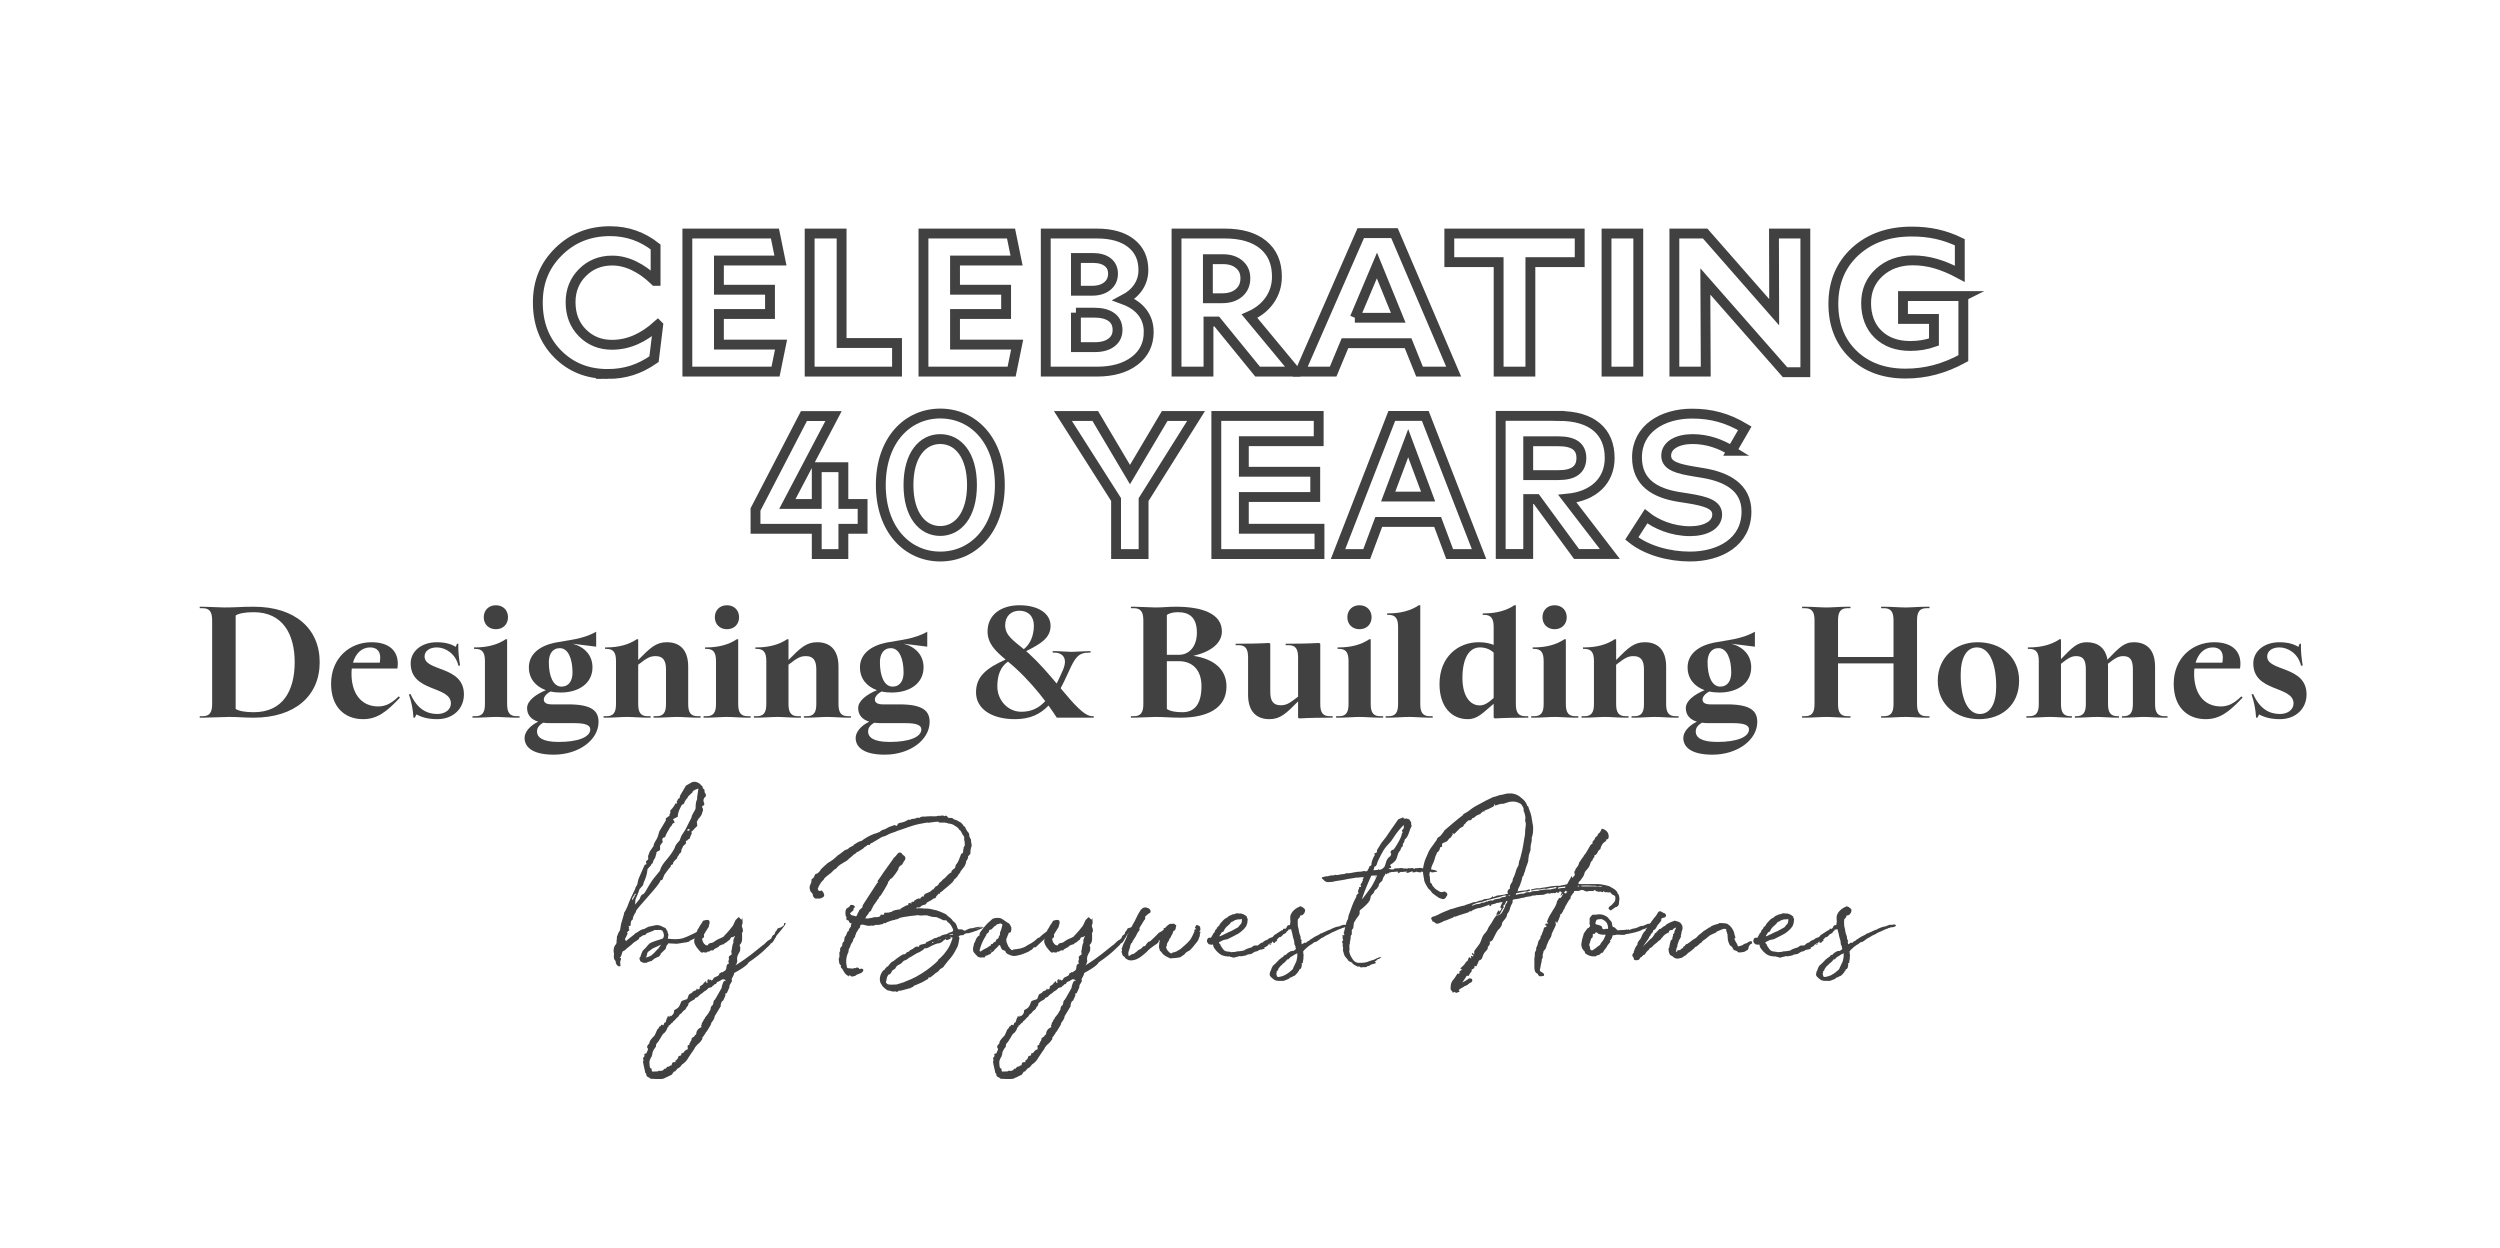 <?xml version="1.0" encoding="UTF-8"?><svg id="uuid-0ef88b33-7281-4436-bade-f3eef7b41799" xmlns="http://www.w3.org/2000/svg" viewBox="0 0 506.98 253.17"><defs><style>.uuid-2214767c-10f4-489c-b9df-3130dff86c8e{fill:#414142;}.uuid-3bfae6c1-7902-4a17-9d3c-0dbffd75242d{fill:none;stroke:#414142;stroke-miterlimit:10;stroke-width:2px;}</style></defs><path class="uuid-2214767c-10f4-489c-b9df-3130dff86c8e" d="M41.1,145.54h-.6v-.3h.6c1.32,0,1.92-.66,1.92-2.43v-17.04c0-1.77-.6-2.43-1.92-2.43h-.6v-.3h.6c1.14,0,3.36.15,4.32.15,2.58,0,3.45-.15,6.03-.15,8.37,0,13.38,4.44,13.38,11.25s-5.01,11.25-13.38,11.25c-2.16,0-2.88-.15-5.01-.15-1.2,0-3.9.15-5.34.15ZM47.79,124.81v18.96c.66.42,1.92.66,3.66.66,5.97,0,8.31-4.44,8.31-10.14s-2.43-10.14-8.31-10.14c-1.74,0-3,.24-3.66.66Z"/><path class="uuid-2214767c-10f4-489c-b9df-3130dff86c8e" d="M80.58,135.58h-9.24c-.03.33-.06.69-.06,1.05,0,3.78,1.8,6.63,5.43,6.63,1.47,0,2.7-.63,4.14-2.04l.27.24c-2.79,2.97-4.68,4.38-7.5,4.38-3.81,0-6.48-2.55-6.48-7.17,0-5.25,3.81-8.43,8.19-8.43,3.51,0,5.34,1.68,5.34,4.35,0,.33-.03.75-.09.99ZM71.58,134.38h5.43c.06-.33.09-.72.09-1.08,0-1.02-.51-2.01-2.04-2.01-1.71,0-2.94,1.23-3.48,3.09Z"/><path class="uuid-2214767c-10f4-489c-b9df-3130dff86c8e" d="M86.1,133.12c0,3.12,7.98,1.83,7.98,7.71,0,2.88-2.19,5.01-5.4,5.01-1.74,0-3.06-.33-4.23-.96l-.33.66h-.27c-.12-1.74-.39-3.18-.93-4.71l.33-.09c1.35,3.06,3.33,4.05,5.43,4.05,1.65,0,2.76-.93,2.76-2.13,0-3.66-8.16-2.22-8.16-8.13,0-2.43,2.16-4.29,5.31-4.29,1.92,0,3.06.48,3.84.93l.24-.63h.27c-.03,1.68.12,2.91.36,4.41l-.33.06c-.6-2.52-2.7-3.72-4.38-3.72-1.59,0-2.49.81-2.49,1.83Z"/><path class="uuid-2214767c-10f4-489c-b9df-3130dff86c8e" d="M96.42,145.54h-.6v-.3h.6c1.32,0,1.92-.66,1.92-2.43v-8.79c0-1.77-.6-2.43-1.92-2.43h-.3v-.3h.3c2.37,0,4.5-.54,6.12-1.65h.3v13.17c0,1.77.6,2.43,1.92,2.43h.6v.3h-.6c-1.38,0-3.06-.15-4.17-.15s-2.79.15-4.17.15ZM100.56,122.74c1.47,0,2.46,1.02,2.46,2.43s-.99,2.43-2.46,2.43-2.46-1.02-2.46-2.43.99-2.43,2.46-2.43Z"/><path class="uuid-2214767c-10f4-489c-b9df-3130dff86c8e" d="M113.7,140.44c-.72,0-1.41-.06-2.04-.21-.9.45-1.38,1.11-1.38,1.62,0,.57.42.99,1.59.99h3.36c4.83,0,6.15,1.35,6.15,3.57,0,3.6-3.96,6.63-9.09,6.63-4.38,0-5.91-1.59-5.91-3.39,0-1.17,1.02-2.46,2.76-3.3-1.38-.42-2.25-1.32-2.25-2.76s1.65-2.73,3.81-3.63c-2.1-.75-3.45-2.37-3.45-4.62,0-2.76,2.28-4.38,5.28-5.01,2.76-.54,5.67-.69,8.37-2.22v3.03l-4.77-.6c2.43.66,4.02,2.34,4.02,4.8,0,3.21-2.76,5.1-6.45,5.1ZM113.28,150.46c4.05,0,6.42-1.02,6.42-2.55,0-.84-.96-1.26-3.15-1.26h-5.07c-.48,0-.9-.03-1.32-.09-1.05.6-1.26,1.26-1.26,1.77,0,1.2,1.11,2.13,4.38,2.13ZM116.1,136.39c0-2.79-.87-4.95-2.58-4.95-1.5,0-2.22,1.23-2.22,2.85,0,2.82.87,4.95,2.58,4.95,1.5,0,2.22-1.23,2.22-2.85Z"/><path class="uuid-2214767c-10f4-489c-b9df-3130dff86c8e" d="M123,145.54h-.6v-.3h.6c1.32,0,1.92-.66,1.92-2.43v-8.79c0-1.77-.6-2.43-1.92-2.43h-.3v-.3h.3c2.37,0,4.5-.54,6.12-1.65h.3v4.2c2.43-2.46,3.6-3.6,5.82-3.6,2.52,0,4.32,1.44,4.32,4.95v7.62c0,1.77.6,2.43,1.92,2.43h.6v.3h-.6c-1.38,0-3.06-.15-4.17-.15s-2.79.15-4.17.15h-.6v-.3h.6c1.32,0,1.92-.66,1.92-2.43v-7.08c0-1.92-.72-2.67-2.1-2.67-1.08,0-1.71.3-3.54,1.74v8.01c0,1.77.6,2.43,1.92,2.43h.6v.3h-.6c-1.38,0-3.06-.15-4.17-.15s-2.79.15-4.17.15Z"/><path class="uuid-2214767c-10f4-489c-b9df-3130dff86c8e" d="M143.28,145.54h-.6v-.3h.6c1.32,0,1.92-.66,1.92-2.43v-8.79c0-1.77-.6-2.43-1.92-2.43h-.3v-.3h.3c2.37,0,4.5-.54,6.12-1.65h.3v13.17c0,1.77.6,2.43,1.92,2.43h.6v.3h-.6c-1.38,0-3.06-.15-4.17-.15s-2.79.15-4.17.15ZM147.42,122.74c1.47,0,2.46,1.02,2.46,2.43s-.99,2.43-2.46,2.43-2.46-1.02-2.46-2.43.99-2.43,2.46-2.43Z"/><path class="uuid-2214767c-10f4-489c-b9df-3130dff86c8e" d="M153.48,145.54h-.6v-.3h.6c1.32,0,1.92-.66,1.92-2.43v-8.79c0-1.77-.6-2.43-1.92-2.43h-.3v-.3h.3c2.37,0,4.5-.54,6.12-1.65h.3v4.2c2.43-2.46,3.6-3.6,5.82-3.6,2.52,0,4.32,1.44,4.32,4.95v7.62c0,1.77.6,2.43,1.92,2.43h.6v.3h-.6c-1.38,0-3.06-.15-4.17-.15s-2.79.15-4.17.15h-.6v-.3h.6c1.32,0,1.92-.66,1.92-2.43v-7.08c0-1.92-.72-2.67-2.1-2.67-1.08,0-1.71.3-3.54,1.74v8.01c0,1.77.6,2.43,1.92,2.43h.6v.3h-.6c-1.38,0-3.06-.15-4.17-.15s-2.79.15-4.17.15Z"/><path class="uuid-2214767c-10f4-489c-b9df-3130dff86c8e" d="M180.84,140.44c-.72,0-1.41-.06-2.04-.21-.9.45-1.38,1.11-1.38,1.62,0,.57.42.99,1.59.99h3.36c4.83,0,6.15,1.35,6.15,3.57,0,3.6-3.96,6.63-9.09,6.63-4.38,0-5.91-1.59-5.91-3.39,0-1.17,1.02-2.46,2.76-3.3-1.38-.42-2.25-1.32-2.25-2.76s1.65-2.73,3.81-3.63c-2.1-.75-3.45-2.37-3.45-4.62,0-2.76,2.28-4.38,5.28-5.01,2.76-.54,5.67-.69,8.37-2.22v3.03l-4.77-.6c2.43.66,4.02,2.34,4.02,4.8,0,3.21-2.76,5.1-6.45,5.1ZM180.42,150.46c4.05,0,6.42-1.02,6.42-2.55,0-.84-.96-1.26-3.15-1.26h-5.07c-.48,0-.9-.03-1.32-.09-1.05.6-1.26,1.26-1.26,1.77,0,1.2,1.11,2.13,4.38,2.13ZM183.24,136.39c0-2.79-.87-4.95-2.58-4.95-1.5,0-2.22,1.23-2.22,2.85,0,2.82.87,4.95,2.58,4.95,1.5,0,2.22-1.23,2.22-2.85Z"/><path class="uuid-2214767c-10f4-489c-b9df-3130dff86c8e" d="M214.28,138.61c.24-.45.45-.93.69-1.44l.54-1.2c1.17-2.58-.12-3.63-1.74-3.63h-.3v-.3h.3c.99,0,2.67.15,3.51.15h.09c.78,0,2.58-.15,3.48-.15h.3v.3h-.3c-2.16,0-2.82,1.02-4.02,3.63l-.54,1.17c-.39.87-.81,1.68-1.2,2.43,2.61,3.12,4.77,5.67,6.42,5.67h.3v.3h-7.5c-.33-.54-.93-1.41-1.68-2.46-1.68,1.77-3.78,2.76-6.78,2.76-4.95,0-7.92-2.22-7.92-5.43s2.07-4.89,6-6.66c-2.07-1.74-3.66-3.24-3.66-5.7,0-3.33,2.67-5.31,6.48-5.31s6.3,1.68,6.3,4.17-2.07,3.69-4.95,5.13c.18.18.39.33.57.51,2.01,1.83,3.9,4.02,5.61,6.06ZM207.11,144.34c2.04,0,3.57-.75,4.86-2.16-1.56-2.07-3.69-4.56-6.03-6.69-.51-.48-1.02-.9-1.53-1.32-1.5,1.02-2.16,2.76-2.16,5.01,0,2.85,2.16,5.16,4.86,5.16ZM207.62,131.65c1.38-1.08,2.04-2.88,2.04-4.77s-1.14-3.03-2.94-3.03c-1.65,0-2.88,1.08-2.88,2.94,0,2.07,1.62,3.06,3.78,4.86Z"/><path class="uuid-2214767c-10f4-489c-b9df-3130dff86c8e" d="M229.94,145.54h-.6v-.3h.6c1.32,0,1.92-.66,1.92-2.43v-17.04c0-1.77-.6-2.43-1.92-2.43h-.6v-.3h.6c1.14,0,3.36.15,4.32.15,1.74,0,2.43-.15,4.23-.15,5.31,0,9.3,1.41,9.3,5.01,0,2.4-2.25,4.14-5.79,4.95,4.05.6,6.72,2.64,6.72,6.21,0,4.53-4.05,6.33-9.33,6.33-2.19,0-3-.15-5.13-.15-.96,0-3.18.15-4.32.15ZM236.63,124.72v8.07h2.43c2.19,0,3.66-1.8,3.66-4.47,0-3.15-1.56-4.17-3.84-4.17-.93,0-1.74.18-2.25.57ZM243.65,139.15c0-3.45-1.98-5.07-4.59-5.07h-2.43v9.69c.63.45,1.74.66,3.15.66,2.19,0,3.87-1.29,3.87-5.28Z"/><path class="uuid-2214767c-10f4-489c-b9df-3130dff86c8e" d="M253.1,133.27c0-1.77-.6-2.43-1.92-2.43h-.6v-.3h.6c1.74,0,4.05-.03,6.18-.15l.24.15v9.81c0,1.92.72,2.67,2.1,2.67,1.08,0,1.71-.3,3.54-1.74v-8.01c0-1.77-.6-2.43-1.92-2.43h-.6v-.3h.6c1.74,0,4.05-.03,6.18-.15l.24.15v12.27c0,1.77.6,2.43,1.92,2.43h.6v.3h-.6c-1.74,0-4.05.03-6.18.15l-.24-.15v-3.3c-2.43,2.46-3.6,3.6-5.82,3.6-2.52,0-4.32-1.44-4.32-4.95v-7.62Z"/><path class="uuid-2214767c-10f4-489c-b9df-3130dff86c8e" d="M271.55,145.54h-.6v-.3h.6c1.32,0,1.92-.66,1.92-2.43v-8.79c0-1.77-.6-2.43-1.92-2.43h-.3v-.3h.3c2.37,0,4.5-.54,6.12-1.65h.3v13.17c0,1.77.6,2.43,1.92,2.43h.6v.3h-.6c-1.38,0-3.06-.15-4.17-.15s-2.79.15-4.17.15ZM275.69,122.74c1.47,0,2.46,1.02,2.46,2.43s-.99,2.43-2.46,2.43-2.46-1.02-2.46-2.43.99-2.43,2.46-2.43Z"/><path class="uuid-2214767c-10f4-489c-b9df-3130dff86c8e" d="M281.6,145.54h-.6v-.3h.6c1.32,0,1.92-.66,1.92-2.43v-15.69c0-1.77-.6-2.43-1.92-2.43h-.3v-.3h.3c2.37,0,4.5-.54,6.12-1.65h.3v20.07c0,1.77.6,2.43,1.92,2.43h.6v.3h-.6c-1.38,0-3.03-.15-4.17-.15s-2.82.15-4.17.15Z"/><path class="uuid-2214767c-10f4-489c-b9df-3130dff86c8e" d="M302.9,145.54v-2.82c-2.22,1.86-3.24,3.12-5.25,3.12-3.18,0-5.73-2.4-5.73-7.11,0-5.58,3.81-8.49,7.95-8.49,1.35,0,2.28.24,3.03.54v-3.66c0-1.77-.6-2.43-1.92-2.43h-.3v-.3h.3c2.37,0,4.5-.54,6.12-1.65h.3v20.07c0,1.77.6,2.43,1.92,2.43h.6v.3h-.6c-1.74,0-4.05.03-6.18.15l-.24-.15ZM300.08,143.05c.96,0,1.74-.54,2.82-1.5v-9.21c-.75-.69-1.71-1.05-2.79-1.05-2.22,0-3.54,2.28-3.54,6.21,0,3.42,1.38,5.55,3.51,5.55Z"/><path class="uuid-2214767c-10f4-489c-b9df-3130dff86c8e" d="M311.12,145.54h-.6v-.3h.6c1.32,0,1.92-.66,1.92-2.43v-8.79c0-1.77-.6-2.43-1.92-2.43h-.3v-.3h.3c2.37,0,4.5-.54,6.12-1.65h.3v13.17c0,1.77.6,2.43,1.92,2.43h.6v.3h-.6c-1.38,0-3.06-.15-4.17-.15s-2.79.15-4.17.15ZM315.26,122.74c1.47,0,2.46,1.02,2.46,2.43s-.99,2.43-2.46,2.43-2.46-1.02-2.46-2.43.99-2.43,2.46-2.43Z"/><path class="uuid-2214767c-10f4-489c-b9df-3130dff86c8e" d="M321.32,145.54h-.6v-.3h.6c1.32,0,1.92-.66,1.92-2.43v-8.79c0-1.77-.6-2.43-1.92-2.43h-.3v-.3h.3c2.37,0,4.5-.54,6.12-1.65h.3v4.2c2.43-2.46,3.6-3.6,5.82-3.6,2.52,0,4.32,1.44,4.32,4.95v7.62c0,1.77.6,2.43,1.92,2.43h.6v.3h-.6c-1.38,0-3.06-.15-4.17-.15s-2.79.15-4.17.15h-.6v-.3h.6c1.32,0,1.92-.66,1.92-2.43v-7.08c0-1.92-.72-2.67-2.1-2.67-1.08,0-1.71.3-3.54,1.74v8.01c0,1.77.6,2.43,1.92,2.43h.6v.3h-.6c-1.38,0-3.06-.15-4.17-.15s-2.79.15-4.17.15Z"/><path class="uuid-2214767c-10f4-489c-b9df-3130dff86c8e" d="M348.68,140.44c-.72,0-1.41-.06-2.04-.21-.9.45-1.38,1.11-1.38,1.62,0,.57.42.99,1.59.99h3.36c4.83,0,6.15,1.35,6.15,3.57,0,3.6-3.96,6.63-9.09,6.63-4.38,0-5.91-1.59-5.91-3.39,0-1.17,1.02-2.46,2.76-3.3-1.38-.42-2.25-1.32-2.25-2.76s1.65-2.73,3.81-3.63c-2.1-.75-3.45-2.37-3.45-4.62,0-2.76,2.28-4.38,5.28-5.01,2.76-.54,5.67-.69,8.37-2.22v3.03l-4.77-.6c2.43.66,4.02,2.34,4.02,4.8,0,3.21-2.76,5.1-6.45,5.1ZM348.26,150.46c4.05,0,6.42-1.02,6.42-2.55,0-.84-.96-1.26-3.15-1.26h-5.07c-.48,0-.9-.03-1.32-.09-1.05.6-1.26,1.26-1.26,1.77,0,1.2,1.11,2.13,4.38,2.13ZM351.08,136.39c0-2.79-.87-4.95-2.58-4.95-1.5,0-2.22,1.23-2.22,2.85,0,2.82.87,4.95,2.58,4.95,1.5,0,2.22-1.23,2.22-2.85Z"/><path class="uuid-2214767c-10f4-489c-b9df-3130dff86c8e" d="M366.05,145.54h-.6v-.3h.6c1.32,0,1.92-.66,1.92-2.43v-17.04c0-1.77-.6-2.43-1.92-2.43h-.6v-.3h.6c1.41,0,3.15.15,4.32.15s2.88-.15,4.29-.15h.6v.3h-.6c-1.32,0-1.92.66-1.92,2.43v7.47h11.25v-7.47c0-1.77-.6-2.43-1.92-2.43h-.6v-.3h.6c1.41,0,3.18.15,4.32.15s2.88-.15,4.29-.15h.6v.3h-.6c-1.32,0-1.92.66-1.92,2.43v17.04c0,1.77.6,2.43,1.92,2.43h.6v.3h-.6c-1.41,0-3.15-.15-4.29-.15s-2.91.15-4.32.15h-.6v-.3h.6c1.32,0,1.92-.66,1.92-2.43v-8.28h-11.25v8.28c0,1.77.6,2.43,1.92,2.43h.6v.3h-.6c-1.41,0-3.12-.15-4.29-.15s-2.91.15-4.32.15Z"/><path class="uuid-2214767c-10f4-489c-b9df-3130dff86c8e" d="M392.96,138.04c0-4.59,3.42-7.8,8.1-7.8s8.4,2.91,8.4,7.8-3.48,7.8-8.1,7.8-8.4-2.85-8.4-7.8ZM404.81,139.24c0-4.83-1.44-7.95-3.9-7.95-2.13,0-3.3,2.13-3.3,5.55,0,4.86,1.44,7.95,3.9,7.95,2.1,0,3.3-2.1,3.3-5.55Z"/><path class="uuid-2214767c-10f4-489c-b9df-3130dff86c8e" d="M411.53,145.54h-.6v-.3h.6c1.32,0,1.92-.66,1.92-2.43v-8.79c0-1.77-.6-2.43-1.92-2.43h-.3v-.3h.3c2.37,0,4.5-.54,6.12-1.65h.3v4.02c2.22-2.28,3.24-3.42,5.22-3.42,2.16,0,3.78,1.05,4.2,3.54,2.28-2.34,3.33-3.54,5.34-3.54,2.52,0,4.32,1.44,4.32,4.95v7.62c0,1.77.6,2.43,1.92,2.43h.6v.3h-.6c-1.38,0-3.06-.15-4.17-.15s-2.79.15-4.17.15h-.3v-.3h.3c1.32,0,1.92-.66,1.92-2.43v-7.08c0-1.92-.57-2.67-1.95-2.67-.9,0-1.59.33-3.12,1.56.03.18.03.36.03.57v7.62c0,1.77.6,2.43,1.92,2.43h.3v.3h-.3c-1.38,0-3.06-.15-4.17-.15s-2.79.15-4.17.15h-.3v-.3h.3c1.32,0,1.92-.66,1.92-2.43v-7.08c0-1.92-.57-2.67-1.95-2.67-.9,0-1.59.33-3.09,1.56v8.19c0,1.77.6,2.43,1.92,2.43h.3v.3h-.3c-1.38,0-3.06-.15-4.17-.15s-2.79.15-4.17.15Z"/><path class="uuid-2214767c-10f4-489c-b9df-3130dff86c8e" d="M454.25,135.58h-9.24c-.03.33-.06.69-.06,1.05,0,3.78,1.8,6.63,5.43,6.63,1.47,0,2.7-.63,4.14-2.04l.27.24c-2.79,2.97-4.68,4.38-7.5,4.38-3.81,0-6.48-2.55-6.48-7.17,0-5.25,3.81-8.43,8.19-8.43,3.51,0,5.34,1.68,5.34,4.35,0,.33-.03.75-.09.99ZM445.25,134.38h5.43c.06-.33.09-.72.09-1.08,0-1.02-.51-2.01-2.04-2.01-1.71,0-2.94,1.23-3.48,3.09Z"/><path class="uuid-2214767c-10f4-489c-b9df-3130dff86c8e" d="M459.77,133.12c0,3.12,7.98,1.83,7.98,7.71,0,2.88-2.19,5.01-5.4,5.01-1.74,0-3.06-.33-4.23-.96l-.33.66h-.27c-.12-1.74-.39-3.18-.93-4.71l.33-.09c1.35,3.06,3.33,4.05,5.43,4.05,1.65,0,2.76-.93,2.76-2.13,0-3.66-8.16-2.22-8.16-8.13,0-2.43,2.16-4.29,5.31-4.29,1.92,0,3.06.48,3.84.93l.24-.63h.27c-.03,1.68.12,2.91.36,4.41l-.33.06c-.6-2.52-2.7-3.72-4.38-3.72-1.59,0-2.49.81-2.49,1.83Z"/><path class="uuid-2214767c-10f4-489c-b9df-3130dff86c8e" d="M127.26,189.27v.09l-.39.83h-.09v.43h-.04c.04.17.22.04.35.17.17-.22.26-.35.43-.43l.83-.65c.35-.22.43-.48.74-.56.48-.26.87-.7,1.48-.74.04-.04.09-.04.13-.04.3-.22.61-.3.78-.43l1.22-.26c.39-.13,1-.09,1.43.13,0,0,.04,0,.04.04.44.26.96.26,1,.78l.04.04c.26.04.09.56.35.78l-.13.91c1,.09,2.04.22,3.17-.13.91-.3,3-1.35,4.13-2,.26-.39.96-.56.96-.35.04.13-.7.7-.74.74-.65.78-1.56,1.39-2.09,1.69l-1,.48c0,.3-1.13.35-1.52.43-.04,0-.65.13-1.09.17l-1.78-.09.04.22c-.09,0-.17,0-.22.04-.17.3-.26.65-.3.87l-1,.96c0,.26-.26.52-.48.65-.22,0-.39.22-.7.3l-.57.43-.09.13c-.26-.04-.7.22-1,.3-.04,0-.26.22-.17.04-.17,0-.09-.17-.17.04-.13.04-.13-.09-.43-.04-.17-.22-.65-.17-.57-.56,0-.04-.13-.04-.13-.26,0-.17-.04-.17.17-.35.09-.26.35-1.22.7-1.48.52-.43.74-.87,1.13-1.22.35-.3,1.13-.48,1.39-.61.43-.17,1.04-.26,1.39-.48.04-.04.13-.22.13-.3.13-.39,0-.78-.22-1.17.04-.13-.35-.17-.43-.22-.17,0-.48-.04-.61,0h-.48c-.09-.04-.26.04-.3.13l-1.43.56-.04.04c-.09.22-.35.39-.52.3-.22.13-.52.22-.61.39-.04,0-.17,0-.22.04-.09.13-.13.22-.13.26.04.17-.09.17-.26.26-.26.3-.74.43-1,.74-.13.17-.26.22-.48.43l-.87.7c-.13.22-.48.39-.74.52l-.26.83c-.04.09-.04.17-.22.35-.22.13-.04.13.13.13,0,0,.04.17.04.22l-.17.56c0,.3.04.43.04.56.09.35,0,.35-.39.35-.3-.17-.39-.35-.52-.61-.04-.04-.04-.43-.04-.43-.39-.43-.35-.52-.39-1.04.04-.09.04-.22.04-.52-.17-.56-.09-1.39.43-1.91l.09-.26c0-.39,0-.61.09-1h-.04s.04-.17.04-.3c.22-.39.26-.87.61-1.22l.22-1.3.61-2.09-.04-.09c.3-.43.48-.83.74-1.43.09-.17.09-.56,1.56-3.52l.04-.22.3-.52.04-.04c.13-.39.13-.91.43-1.56l1.09-2.48c.13-.13.26-.09.39-.17l-.13-.52s0-.04.13-.17c.43-.22.39-.48.3-.91l.35-.96.78-1.13c.04-.7.56-1.13.83-1.83l.35-1.17,1.3-2.17v-.43l.78-.56c-.13-.22.04-.3.13-.52v-.52c.48-.48.78-.87,1.04-1.43.17.09.48,0,.26-.39-.09-.22.3-.04.22-.52,0,0,.35-.13.39-.22l.04-.39,1.22-2.09.61-.35c.74-.48,1.22-.65,2.13-.09l.65.65.04.13v.04l-.09.04.43.43c0,.3-.04.52.17.7.04.09.13.35.13.48,0,.09-.09.13-.13.22-.22.22-.35.35-.39.74,0,0,0,.26.17.61.04.13,0,.22-.13.43-.39.04-.39.39-.13.65,0,.17,0,.39-.04.52-.09.09-.17.35-.17.52-.17.43-.65,1-.65.91l-.39.7c0,.17.09.56.09.83l-.65.65c-.09.09-.17.3-.52.48.09.56,0,.61-.09.7-.13.22-.17.35-.17.48-.13.22-.13.35-.26.35-.26.09-.3.3-.39.35h-.22v.48c0,.17-.13.26-.26.3-.17.26-.39.3-.39.52l-.26.52-.04.43c-.13.3-.48.35-.48.65-.22.22-.17.22-.3.39-.09.17,0,.39-.3.48-.35.39-.56.56-.56.74,0,.22-.04.3-.44.43,0,.48-.43.61-.56.91l-.17.22-.61.83-.39.96c0,.09-.09.09-.09.09l-.35.13c.09.7-5.17,6-4.91,6.21-.04.26-.13.3-.17.35-.3.48-.48.87-.52,1.35,0,.04-.17.13-.17.13-.3.26-.17.78-.3,1.17-.17.09-.3-.09-.35,0,0,.3.3.52,0,.43.35.65-.09.48-.17.7-.04.09-.26.13-.04.35ZM128.22,182.58l.13-.22s.09-.13.09-.17l.09-.17.17-.22.04-.17-.09-.13.26-.04.04-.26-.3.17s-.04.09-.04.13l-.43.74.04.35ZM128.87,182.45l-.09,1,.96-1.17c.13-.52.39-.87.56-.91.35.09,1.04-1.43,1.43-2l.65-1,1.48-1.83c.13-.83.87-1.69,1.39-2.3s1.17-1.48,1.56-2.26c.13-.61.52-1,1-1.52l.39-1,.74-1.13,1.3-2.56c-.04-.43.65-1.3.78-1.69.13-.3-.09-1.09.35-2v-.39l.26-1.78-.61.22s-.17.09-.39.22c-.17.17-.22.22-.22.35l-.83.78-.17.3h.04l-.39.43c-.09.26-.22.3-.22.43-.09.35-.26.48-.56.56-.43.83-.83,1.48-.83,2.43l-.96.48.35.7c-.39.13-.52.26-.57.48h.04l-.39.43c-.35.7-.83,1.26-1.04,2.04-.48.09-.7.26-.48,1-.09.09-.09.17-.13.17-.3.3-.3.35-.3.39l-.13.26c.04.3.04.56,0,.78h.04l-.74.43s-.04.22-.04.35l-.26.87c-.22.22-.39.61-.48,1.04-.35.13-.3.35-.39.48l-.22.22-.43.48c-.13,1.22-.35,1.78-.78,2.74l-.04.17c0,.13-.13.35-.13.39l.04-.04-.26.3-.09.09s-.04.09-.22.26l-.13.13s-.04.09-.04.13v-.04l-.17.52-.13.3c0,.13-.09.22-.09.26l-.43,1ZM132.35,192.35l-.96.7c-.22.26-.17,1-.48,1.13h.04c.48-.09,1.17-.35,1.39-.65.35-.26,1.43-1.48,1.74-1.96l-1.74.78ZM133.61,192.49l.04-.13c-.09-.04-.13.09-.13.09l.09.04ZM139.39,168.45h.39l.04-.35-.35.04-.09.3Z"/><path class="uuid-2214767c-10f4-489c-b9df-3130dff86c8e" d="M148.42,198.44v.04s-.04,0-.04.26c.13.17.04.35-.13.52l-.13.3v-.04c-.13.13-.22.43-.22.78-.09.09-.17.39-.26.56l-.26.56c-.22,0-.3.09-.3.17s.04.22.04.26c-.09.3-.35.78-.48,1.09l-.13.04c-.22.17-.3.56-.35.74,0,.26,0,.48-.09.48l-1.13,1.87c0,.09-.09.39-.09.43-.09.22-.39.7-.57.87,0,0,0,.04-.04.09,0,.13-.13.39-.13.43l-.22.35-.39.65-.26.39v-.04c-.09.09-.13.13-.22.39v-.04c-.26.35-.39.65-.61.83,0,.04.04.13.04.26-.48.78-.96,1.09-1.13,1.26-.26.26-.39.48-.65,1v-.04l-.48.7-.52.78c-.39.74-.91,1.22-1.35,1.48-.22.3-.39.52-.48.56-.13.13-.22.17-.43.26l-.52.61h-.22l-.44.65-.65.3-.39.22c-.13,0-.26.04-.3.13l-.09.04c-.3.17-.56.26-2.91.13h.04c-.04-.09-.3-.26-.43-.3-.26-.13-.43-.22-.43-.52l-.04-.26c-.22-.04-.22-.26-.22-.39l-.35-1.56s0-.22-.04-.3c0-.13-.04-.17-.04-.17.22-.22.09-.35.04-.48,0-.13,0-.35.09-.35.57-.56-.39-.61.65-.87v-.22c.04-.09.22-.26.26-.65-.26-.22-.26-.52.04-.87q.13-.17.22-.22c0-.48.35-.83.61-1.13l.48-.52.52-1.17h-.04c.22-.09.3-.3.39-.43.04-.04.04-.09.04-.17.13,0,.22-.04.3-.13.04-.26.26-.3.44-.17.04.04.09.04.09.09.13-.3.17-.56.3-.61.22,0,.26-.17.26-.39.04,0,.09-.09.09-.22,0-.09,0-.13.04-.17,0-.04.13-.17.13-.22.09-.13.09-.26.09-.35.22.09.17.09.22.22.17,0,.17-.17.17-.22l.04-.09.17.17c.17-.09.26-.13.17-.13.39-.26.52-.61.52-1.04,0-.04,0-.09.04-.09.7-.39.96-.43,1.43-1.78.13-.13,1.04-.39,1.13-.43s.17-.3.26-.56c0-.13,0-.04.04-.13.04-.22.3-.43.39-.43l.26-.13c.22-.22.39-.48.7-.48.09,0,.3-.13.35-.43.13.04.13.09.17.22.3-.13.35-.13.39-.17.04-.04.04-.3.04-.39,0-.04.04-.13.09-.13l.61-.43c.04-.17.17-.3.35-.43l.17-.17c.09.04.09.09.09.35h.3s-.09-.26-.09-.43c.04-.09.13-.26.22-.35l.22.3s.04-.13.09-.3c.3.43.35.3.56.17l.26-.43c.09,0,.43-.22.57-.26l.26-.13c.09-.04.26-.22.26-.43,0-.04.13-.09.17-.13.09,0,.26-.13.35-.22l.17.09c.13-.17.26-.26.48-.35.17-.17.22-.35.26-.52,0-.56.17-.87.52-.91-.09-.43-.17-.48-.09-.56.17-.3.09-.56.04-.74.09-.26.39-.43.61-.56,0-.39-.17-.65,0-.87.09-.61.13-1.09.35-1.52.04-.17-.09-.39.09-.83l.09-.09v-.17l.09-.13v-.13h-.13v.04l-.04.09-.04.04v-.04c-.09.04-.22.13-.3.13-.35-.13-.35.39-.52.52-.48.22-.52.56-1,.65,0,0-.09,0-.04.13-.09.13-.26.13-.44.17l-.56.22c-.3.48-.96.48-1.26.91l-.09.09c-.39-.13-.52.04-.7.17-.13.09-.48,0-.43.09-.17.22-.3.13-.57.13-.13,0-.3-.17-.3,0-.22.09-.39-.04-.44-.04-.61-.65-1.17-1.26-1.35-2.04-.04-.3-.13-.48.7-2.61.26-.22.43-.83.7-1.09.09-.17.35-.52.39-.65.7-.22,1.78-.52,1.13,1.13h.04v.04l-.96,1.56c-.13.22.17.78-.22.7-.44.26.13,1.48.74,1.56.09.04.22.04.3-.17.35-.48.7-.17,1.13-.52l.65-.43c.43-.26,1.43-.52,1.52-.87.09-.13.52-.43,1.65-1.91l.13-.22c.13-.17.43-1.09.61-1.13.39-.39.48-.7.83-.13l.26.17.04-.04v-.04l.04-.22c.09.04.09.13.09.3,0,.26.13.74-.13,1.17.04.17.04.43.13.48.09.26.13.56.09.78-.17.09-.17.35-.17.43,0,.87.17,1.61-.43,2.22,0,0,0,.04-.09,0l.17.56c0,.39-.04.7-.13.87-.35.56-.65,1.09-.48,1.91-.09.43-.17.61-.39.87,1.09-.74,2-1.17,5.52-4.08.35-.17.7-.65.87-.78l.3-.22c.13-.04.13-.13.26-.13,0-.04.13-.09.13-.13l.22-.17c.26-.83.52-.61.65-.87l.09-.17c-.04-.26.22-.39.35-.61,0,.04.09-.17.17-.35l.7-.22.56-.39.04-.3s0-.13.04-.17c.7-.22.09.61-1.52,2.48-.09.17-.17.26-.17.35-.35.43-.57,1.22-1,1.26l-.26.35c-.61.52-1.48,1.65-4.26,3.52-.09.22-.48.83-2.96,2.17.09.13-.3.91-.48,1.17ZM146.56,198.57l-.83.48s-.13,0-.17.04l-.17.09c-.04.17-.13.22-.13.26l-.13.13-.26.04-.17.26c-.17,0-.26.09-.35.3l-.61.17c-.09,0-.17.17-.22.22h-.04c-.17.22-.39.35-.7.52,0,0-.22.17-.35.3h.04c-.26.13-.52.3-.7.52-.13,0-.13.17-.13.17-.3.22-.61.3-.61.3l-.17.26h.04l-.78.43-.48.39s-.04.17-.04.26c-.04.09-.13.35-.22.39h.04c-.17.04-.22.22-.22.26l-.17.3c-.13.13-.26.22-.35.26l-.17.17c-.35.48-.43.52-.61.56l-.35.52-.3.26c-.35.39-.56.65-.74.7q0,.22-.09.22c-.17.04-.3.22-.39.3-.13.17-.22.3-.48.35,0,.04.04.13.09.17-.22.04-.35.35-.44.65-.17.26-.35.61-.56.7-.3.22-.48.65-.74,1.09v-.04c-.22.39-.39.7-.74,1.04-.17.3-.13.52-.13.61,0,.04-.13.22-.26.35-.17.3-.43.65-.48,1.09.04.09,0,.22-.04.3v-.04s-.09.22-.09.35l-.13.13c-.04.13-.22.52-.22.52-.13.26-.13.56-.09.87,0,.17.04.26.04.43,0,.09.04.17.04.22.04.13.22.26.35.3,0,.56.09.61.35.56l.96-.04.17-.17.22.09c.13,0,.48,0,.74-.26.17-.17.17-.22.17-.22,0,0,.09,0,.22.04l.35-.43c.09.04.22.04.43-.09.09-.09.13-.17.43-.17.09-.52.22-.74.78-.65,0-.26,0-.39.13-.39.09-.04.35-.3.39-.48l.13-.35.39-.13s.17,0,.17-.17c-.09-.13-.04-.22,0-.26.22,0,.39-.13.43-.17.26-.35.3-.39.39-.39q.04-.17.09-.17c.09,0,.3,0,.35-.09.09-.35,0-.39,0-.52,0-.26,0-.39.35-.35,0-.04.04-.3.04-.39.13,0,.17-.22.17-.3.22-.13.26-.52.3-.74l.48-.3.17-.3c.09,0,.13-.09.22-.13.04-.61.26-1.13,1.09-1.48l-.09-.43c.17,0,.17-.13.17-.43,0,0,.09-.04.13-.17.09-.09.13-.17.17-.3.09-.09.13-.35.22-.35s.09-.13.09-.22l.56-.7.09-.13.48-.83c0-.3.13-.74.39-.87.13-.04.09-.09.09-.17.09-.04.09-.35.13-.56.04-.17.17-.35.3-.43l.22-.35,1.13-2s.04-.13.04-.3c.17-.52.3-1.26.78-1.17v-.09l-.17-.13-.48-.09Z"/><path class="uuid-2214767c-10f4-489c-b9df-3130dff86c8e" d="M190.36,166.67s-.09,0-.13-.04c-.22,0-.39.04-.61.04l-.7.09-.61.09-.3-.04-1,.17s-.04.04-.09.04c-.09,0-.26.04-.35.04l-1.09.26-1.09.35-1.87.65-.43.13-.52.22c-.57.22-1.17.35-1.61.65l-.56.26c-.35.04-.52.17-.74.26l-.57.35-.35.22-.57.3c-.13.17-.3.22-.48.26h.04c-.13.04-.26.13-.35.39-.3-.09-.48,0-.61.13-.04.09-.26.17-.35.26l.04-.09-.39.39-.52.35-.26.13c-.04.13-.13.13-.17.13-.04.04-.3.13-.3.13q-.13.04-.13.09c-.13.17-.3.3-.43.35-.04,0-.09,0-.09.04l-.52.48q-.48.35-.7.61c-.26.17-.39.35-.52.35l-.43.26s-.26.17-.26.17c-.43.22-.83.52-1.17,1l-.39.22.04-.04c-.13.09-.22.26-.43.43l-.26.26c-.48.39-1.04.74-1.48,1.26h.09l-.61.65c-.17.22-.52.83-.65,1.22t-.04.04l.04.22.04.04s.09.17.09.17c.04,0,.13.09.22.09.39-.17.48-.17.74.3.35.65.17.91-.52,1.17-.22.09-.43.04-.61.04-.22,0-.26,0-.39.04-.3-.09-.57-.39-.61-.65,0-.26-.04-.35-.22-.56l-.17-.13c-.3-.48-.39-1.09-.04-1.69.09-.26.22-.52.13-.7.04-.3.22-.39.35-.39.09-.09.17-.35.3-.52.04-.22.13-.43.57-.48.09-.09.48-.43.57-.56,0-.04.04-.17.13-.26l.57-.56.83-.74c.7-.39,1.43-.91,2.04-1.56.22-.09.48-.3.7-.48.13-.13.26-.17.35-.26l.3-.26.65-.26.43-.35c.3-.17.96-.43.78-.52.35-.17.7-.48,1.13-.65l.52-.17c.52-.43,1.22-.83,1.7-1.04h-.04l.91-.39.17-.04s.09,0,.17-.04l.74-.3c.17-.22.44-.3.65-.43.04,0,.13,0,.3-.09l-.09.09c.48-.3.78-.39,1.04-.56l.74-.26s.17-.09.22-.09c.13-.04.26-.04.56.13,0,.04.09-.09.13-.13.09-.3.17-.39.52-.48.61-.09,1.13-.26,1.65-.61q.3-.09.44,0c.3-.22.43-.22.78-.22.17,0,.39-.09.61-.22l.48.04c.3-.26.7-.3,1.04-.26.09,0,.3,0,.43-.04l.96-.04c.3.04.7.04,1,0,.04,0,.13,0,.39-.09h.48c.13,0,.3-.09.52-.04.22.09.35.22.48,0,0,0,.35.04.39.26.09.17.26.22.44.22h.43c.13.04.17.04.26.13.04,0,.17.17.22.17.52.13.74.26,1,.43l.39.22c.13.09.22.22.26.3l.17.13.09.26c.17.09.35.13.35.26.04.22.26.48.35.7l.22.3c.17.09.26.39.26.7-.04.13.04.22.09.3l.26.56v.35c0,.09.09.26.09.43,0,.04.04.26.04.43-.22.52-.26,1-.26,1.56l-.26.35-.22.17c.09.26-.09.52-.17.7l-.22.35s-.04.13,0,.22c-.17.61-.39.91-.7,1.26l-.52.7.09-.04-.52.7.04-.04c-.13.26-.3.48-.44.52l-.09.13c-.09.13-.09.17-.35.26v.17c-.22.35-.7.74-1.09,1.09l-1,.83c-.13.13-.35.39-.61.43,0,0-.04,0-.04-.04,0,.39-.09.39-.39.39l-.04-.04c0,.17-.09.3-.35.48l-.09.22c-.09.22-.3.3-.39.3-.17-.04-.39.17-.44.26,0,0-.39.22-.65.35l-.3.17h-.09c-.09.48-.35.43-.65.52l-.3.09h.04c-.09.04-.17.04-.26.17-.22.26-.43.3-.74.22l-.09.04-.22.17h.04c.52-.04,1.22-.04,1.65.04h.17c.7-.04,1.39.13,2.04.3.09,0,.13.04.22.04.44.13.96.35,1.35.52l.48.22c.13.04.17.09.3.22l.13.13c.44.35.87.65,1.09,1h-.04l.13.17v-.04c.43.26.74.74.83,1.26,0,.09.04.13.09.17l.09.22v-.04s.04.09.13.04c.13-.04.7,0,.83.09,0,.04,0,0,.17.13.09.04.22.09.39,0,.35-.22,1-.52,1.35-.43.3-.09,1-.35,2.09-.3l-1.82.48,2-.43c.17.26-2.87,1.26-3.08,1.26h-.17c-.17,0-.22-.04-.52.13-.04,0-.09,0-.09-.04,0,.09-.09.22-.17.26l-.74.09h.04l-.26.13.04-.04c-.09.04-.13.09-.04.17.04.09.13.22.13.26l-.09.39c-.04.35-.09.65-.17.91-.04.3-.22.61-.39.91l-.22.43c-.35.65-.74,1.22-1.26,1.78-.22.22-.35.43-.52.65l-.39.48-.13.22-.17.17c-.17.17-.26.17-.35.22l-.26.17-.22.26-.13.17c-.09.09-.13.13-.17.13-.22.09-.43.26-.57.39-.17.17-.3.3-.48.39l-.26.22.04-.04c-.17.13-.26.22-.48.13,0,0-.04-.04-.04-.09,0,.35-.17.48-.39.56l-.91.52-1.48.65s-.09,0-.09-.04c-.13.17-.3.35-.48.39-.09.04-.26.13-.22.09-.09.13-.26.17-.44.17-.04,0-.09,0-.13.04l-1.43.39c-.09.04-.26.04-.35,0-.04,0-.17.04-.22.09-.22.26-.35.17-.56.09-.09-.09-.09-.04-.17,0-.35.04-.65,0-1.04-.17-.35.04-.57-.13-.83-.35l-.22-.17-.44-.43-.04-.13c-.43-.48-.52-1.04-.43-1.61.09-.52.3-.96.65-1.39.04-.04.17-.09.26-.09,0-.17.22-.39.39-.52-.04,0,0-.04.04-.13.3-.04.39-.22.48-.39l.35-.39.22-.22c.35-.13.52-.3.74-.48.17-.13.35-.3.52-.39.39-.3.7-.48,1.09-.7l-.04.04s.13-.04.26-.04c.04,0,.13,0,.17-.04l.13-.13c.17-.22.22-.26.56-.35,0,0,.04-.04.13-.09.13-.22.26-.26.48-.35.13-.04.26-.13.35-.22l.3-.22.17-.09s.04-.04.09-.04c.13-.04.3-.04.48.04,0,0,.04,0,.13-.04-.09-.13,0-.26.22-.35s.39-.13.61-.17l.43-.09h.04c0-.13.13-.3.35-.39l-.04.04c-.26.13.39-.17.48-.22.26-.13.7-.3.96-.52.09,0,.22-.04.26-.04.09,0,.22-.04.3-.09l.09-.04c.17-.13.3-.17.48-.17h.04c.35-.3.65-.35,1-.43l.44-.09.09-.09.17-.09s.04,0,.09.04c0-.04-.04-.04-.04-.09.48-.13.61-.17.74-.26.17-.09.22-.22.17-.39,0,0-.04-.09-.04-.13l-.26-.52-.13-.22c-.13-.22-.3-.43-.52-.56-.13-.04-.22-.13-.26-.26-.09-.22-.26-.22-.52-.22-.22.04-.52-.09-.7-.22-.04,0-.13-.04-.17-.09-.04-.04-.22-.09-.3-.09-.3-.26-.7-.26-1.09-.26-.3-.04-.57-.09-.78-.17l-.39-.13c-.13-.04-.39-.04-.48-.04h-.17c-.39.04-.91.09-1.3-.04-.09,0-.22,0-.26.04l-1.22.13-.87.13-.61.09h.04l-.65.13c-.17.04-.43.22-.61.3-.09.04-.26.04-.35.04-.13.13-.3.17-.57.17-.09,0-.17.04-.26.09-.09,0-.13.04-.17.04l-.83.3c-.09.09-.13.17-.26.17h-.39s-.04.04-.04.09c-.13.13-.3.17-.43.13-.26.13-.61.13-.74.13-.09,0-.13.04-.3,0-.09,0-.17,0-.22.04-.17.13-.39.13-.48.13l-.22-.04c-.43.13-.96.04-1.35-.09,0-.04-.09-.13-.09,0v.04l-.04-.04h-.09v-.09h-.52l-.13.13c-.09.04-.13.13-.09.22,0,.17-.09.35-.09.35-.17.04-.22.17-.26.26l-.17.3c-.09.09-.17.3-.26.39-.04.04-.04.22-.04.22-.09.13-.17.3-.17.35,0,.09,0,.22-.09.35-.26.17-.3.52-.43.87l-.39.61h.04l-.26.65c-.22.26-.22.52-.22.7,0,.09-.04.13-.04.22l-.13.22s-.04.13-.04.17c-.17.35-.22.78-.26,1.13v.26c-.04.17,0,.48.04.7.04.13.09.35.09.52,0,.09.13.22.3.22.22,0,.35,0,.48.04h-.04c.3.04.56.04.7-.04.09-.04.22-.13.3,0l.3-.17c.13,0,.3.13.43.17v.17l.48-.09c.26,0,.48.17.35.48-.13.17-.3.39-.48.43l-.87.35c-.22.26-.56.3-.91.35-.17,0-.3-.13-.35-.22l-.04.09v-.17c-.04.09-.22.13-.3.09l.13.17s-.13-.04-.17-.04c-.39-.26-.65-.43-.87-.83l.04.04-.17-.26-.13-.22c-.04-.17-.17-.26-.3-.39-.17-.22-.13-.26-.09-.39.04-.04,0-.09,0-.13l-.13-.13s-.17-.17-.17-.22c-.09-.26-.13-.56-.13-.87-.04-.13,0-.3.09-.39.04,0,.04-.22.04-.48v-.17c-.04-.22-.04-.48.22-.74h-.09c-.04-.35.04-.7.39-.91.04-.04,0-.04.04-.17,0-.22.04-.56.3-.74.13,0,.09-.3.13-.48,0-.09.04-.13.04-.17l.04-.3c.22-.17.3-.39.39-.61.09-.26.09-.43.39-.61,0,0-.04.09.04-.04,0-.35.22-.61.39-.78v.04s.09-.09.04-.17l.04.04c-.09-.09-.04-.3,0-.39l.13-.17v-.04s-.09-.04-.13-.04c-.3-.04-.44-.22-.44-.56,0,0-.09.09-.22-.04-.22-.13-.48-.22-.22-.52-.3-.39-.26-.87-.26-1.17.04-.43.13-.52.22-.7.26-.17.57-.3.7-.56l-.04.04c.04-.35.91-.3,1.04.17q0,.13-.26.3c-.04.13-.04.17,0,.35l-.39.35c-.13.13-.17.22-.3.22l-.04.04s.04.13.04.17c.13.04.13.22.26.26l.7.17.22.09.22-.3s.09-.22.09-.3c.09-.13.13-.26.22-.35.04-.3.22-.39.43-.61l.26-.22s.13-.13.09-.3l.04.04s-.04-.17.04-.3c.04-.04.09-.09.09-.13.39-.56.7-1.13,1.04-1.61l1.78-2.74.13-.04.04-.04c-.22-.22-.04-.39.13-.61.26-.39.61-.83.83-1.22l.43-.61,1.65-2.3h-.04c.04-.09.43-.48.57-.61l.35-.43s.17-.22.3-.26h.09l.17-.04c.22.09.35.17.39.3.04.09.17.22.26.26.43.22.52.7.26,1.04l-.3.43.04-.04c-.13.22-.22.48-.44.61v-.04c-.17.09-.3.22-.39.35l-.17.26v.17c0,.17-1.22,1.91-1.48,1.96-.17.04-.26.17-.3.3l-.22.26c-.09.13-.17.22-.13.35,0,.09-1.43,2.61-1.65,2.69-.09.09-.17.09-.22.43l-.17.13c-.17.3-.3.48-.43.65-.13.22-.22.35-.35.48l-.3.52h.04c-.13.22-.3.43-.35.74-.35.13-.48.39-.56.61-.04.04-.13.13-.13.17,0,0-.09.13-.22.26h-.04s-.04.22-.09.26l-.17.22h.52v.04c.09,0,.13-.04.22-.04.26-.09.91-.13.7-.13.22-.09.44-.13.7-.13h.35s.17,0,.22-.04l.35-.13h-.04c.09-.09.13-.13.13-.35l.35.04c.13,0,.3,0,.39-.09-.09-.13-.04-.3.17-.35.22.09.35,0,.44,0h.3l.13-.04s.09-.04.13-.04l.13-.04h.13l.39-.26c.22-.09.52-.13.7-.17.22-.09.43-.09.65-.09.09.04.17.09.09-.13l.61-.35c.3-.17.7-.43.96-.39l.04.04v-.09c-.04-.09-.04-.39.3-.39.09.04.26.04.35.13l.04-.09c-.22-.22-.04-.3.39-.3,0,0,.04,0,.09.09v-.26l.56-.35.3-.13.43.04.04-.17c.09-.13.26-.22.39-.3.04-.04.22,0,.3.09-.09-.22-.04-.35.13-.48.09-.13.26-.22.43-.26.35-.13.65-.26.91-.48.13-.17.3-.3.44-.3l.3-.39c.04-.09.13-.22.35-.26l.09-.04.3-.3c.04-.26.26-.39.43-.52l.3-.3c-.09.04.39-.39.56-.48.09-.13.26-.3.35-.35l.17-.22c.17-.13.44-.43.83-.61,0,0-.04-.04-.04-.13.04-.13.17-.3.3-.39.26-.17.48-.3.52-.61-.04-.09.09-.3.13-.43.48-.48.7-1.3,1.04-2.17.44-.09.39-.35.39-.61.04-.09.04-.3.09-.43v-.22c.3-.39.3-.65.22-.96v-.35l-.09-.13v-.74l-.3-.43c-.26-.52-.43-.91-.74-1.04l-.17-.3c-.17-.13-.48-.39-.7-.48-.3-.26-.74-.39-1.13-.43h-.09c-.26-.09-.48-.17-.57-.17-.13,0-.17-.04-.3-.04h-.83c-.22,0-.3,0-.35-.09ZM191.79,190.4c-.13.13-.22.22-.3.22l-.09.04-.13.13c-.17.22-.48.39-.74.48-.35.04-.65.09-.91.22l-.87.39c-.26.22-.61.3-.78.39-.09.04-.22.04-.35.04h-.17l-.04.09c-.09.09-.17.22-.26.26-.04.04-.22.13-.22.13-.3.22-.61.39-.91.48-.09,0-.17.09-.22.13l-.39.22.04-.04c-.17.13-.39.26-.39.26l-.61.35v-.04l-.17.13s-.22.17-.35.3c-.04,0-.09,0-.13.04-.26.13-.61.22-.74.43-.26.35-.52.48-.83.61-.22.09-.48.35-.56.52-.04.17-.22.35-.39.43-.3.09-.39.3-.52.56-.13.22-.22.43-.57.48-.04,0-.09.09-.09.13-.17.22-.26.43-.3.74-.04.17,0,.35-.13.48-.09.22.17.52.39.61h-.04c.52.09,1.09.09,1.65.04.22-.04.43-.04.65-.17.04,0,.13-.04.17-.04l.3-.09h-.04c.35-.09.65-.17.96-.35.7-.26,1.39-.56,2.04-.91.78-.43,1.65-.96,2.22-1.39.61-.43,1.26-.96,1.83-1.48l.3-.3s.09-.04.09-.04c0-.22.13-.3.26-.43l.09-.04.26-.26c.35-.35.7-.7.91-1.04.35-.39.78-1.09.96-1.52.17-.39.39-.96.52-1.43-.04,0-.22,0-.3-.13,0-.04-.04-.04-.09-.04h-.17c.09.04.22.13.26.22-.13.13-.26.22-.3.22l-.52.22-.13-.04c-.09-.04-.13-.09-.13-.17ZM189.18,191.18l.22-.17c-.09.04-.22.04-.35.04-.04,0-.04.09-.04.17h.04s.04,0,.13-.04ZM189.4,191.01l.13-.09c-.09-.17,0,.04-.13.09ZM190.79,190.53h-.04c-.22,0-.48.04-.61.22h.04c.09-.04.17-.09.26-.17h.17c.09.09.13.04.17-.04ZM191.71,190.18s.13.04.17.04l.09-.09c-.13.04-.22.04-.26.04ZM192.57,189.4c-.04.09-.04.13.04.13.04.04.13.04.22.04h.44s-.04-.04-.04-.09c-.04-.04-.09-.13-.09-.13t-.09.04c-.13.04-.17.17-.48,0Z"/><path class="uuid-2214767c-10f4-489c-b9df-3130dff86c8e" d="M204.65,189.14q-.13,0-.17.3v.04c-.13.22-.22.43-.26.61-.26.39-.13.74-.09,1,.22.35.22.87.61,1.09-.04.26.26.26.3.39.17.17.26.17.44,0,.09,0,.13-.04.17-.04.96-.09,1.82-.22,2.56-.74.43-.35.87-.26,2.3-1.61.26,0,.35-.09.52-.3.39-.39,1.26-1,1.91-1.48.48-.04.61-.78,1.09-.96.13-.3.43-.39.7-.52v.09l-.35.74-.52.52-2.13,2.22-1.7,1.61h-.13c-.09,0-.35,0-.35.13-.04.09-.26.35-.43.43-.22.09-.35.17-.57.35-.78.35-1.43.61-2.3.78-.61.13-1,.09-1.56-.17-.35-.13-.74-.3-.83-.78-.04-.04-.17-.09-.22-.09-.52-.09-.61-.48-.78-.91,0-.09-.09-.17-.13-.17-.09-.04-.17,0-.22.09-.26.43-.74.65-1,1.09l-.13.13-.26.13c-.09.04-.17.26-.3.39-.04.04-.26.04-.43.13-.04.13-.26.17-.39.17-.17,0-.22.09-.22.22.04.09-.04.13-.17.13-.56,0-1.17.17-1.56-.39-.22-.26-.56-.52-.7-.91-.04-.26-.04-.56,0-.7,0-.26.17-.39.13-.56,0-.13.04-.17.04-.22.13-.26.3-.52.35-.78.17-.35.35-.74.78-.91-.04-.3.04-.52.22-.74.39-.56.87-1.13,1.35-1.65l.96-.87c.35-.3,1.09-.3,1.48-.26.65.09,1.04.61,1.56.87.04,0,.04.09.13.09.48.17.57.65.74.96,0,.3.09,1.04-.43,1.09ZM203.26,187.49c-.17-.17-.39-.3-.61-.17-.13.17-.57-.04-.65.39-.26,0-.48.26-.61.43-.17.17-.35.39-.48.39-.26,0-.3.04-.3.17-.04.22-.22.52-.35.56-.22.09-.22.17-.26.39l-.39.65c-.43.74-.74,1.56-.96,2.43,0,.09.04.22.22.22.09,0,.13-.13.17-.13.52-.39,1.17-.56,1.61-.96l.26-.13h.04c-.04-.17,0-.3.22-.3.04,0,.17,0,.17-.04.04-.22.17-.3.39-.35.17-.04.22-.22.26-.35,0-.13.09-.22.26-.26.04,0,.09-.13.22-.17.04-.17.09-.22.09-.35.09-.13.3-.39.22-.48-.04-.48.26-.74.3-1.09l.22-.83s0-.04-.04-.04ZM200.96,192.75s-.04.04-.13.09c.09,0,.09.13.13.13,0-.13.09-.17.17-.17q-.09-.04-.17-.04Z"/><path class="uuid-2214767c-10f4-489c-b9df-3130dff86c8e" d="M219.38,198.44v.04s-.04,0-.04.26c.13.17.04.35-.13.52l-.13.3v-.04c-.13.13-.22.43-.22.78-.09.09-.17.39-.26.56l-.26.56c-.22,0-.3.09-.3.17s.04.22.04.26c-.09.3-.35.78-.48,1.09l-.13.04c-.22.17-.3.56-.35.74,0,.26,0,.48-.09.48l-1.13,1.87c0,.09-.09.39-.09.43-.09.22-.39.7-.56.87,0,0,0,.04-.04.09,0,.13-.13.39-.13.43l-.22.35-.39.65-.26.39v-.04c-.09.09-.13.13-.22.39v-.04c-.26.35-.39.65-.61.83,0,.04.04.13.04.26-.48.78-.96,1.09-1.13,1.26-.26.26-.39.48-.65,1v-.04l-.48.7-.52.78c-.39.74-.91,1.22-1.35,1.48-.22.3-.39.52-.48.56-.13.13-.22.17-.43.26l-.52.61h-.22l-.43.65-.65.3-.39.22c-.13,0-.26.04-.3.13l-.09.04c-.3.17-.57.26-2.91.13h.04c-.04-.09-.3-.26-.43-.3-.26-.13-.43-.22-.43-.52l-.04-.26c-.22-.04-.22-.26-.22-.39l-.35-1.56s0-.22-.04-.3c0-.13-.04-.17-.04-.17.22-.22.09-.35.04-.48,0-.13,0-.35.09-.35.56-.56-.39-.61.65-.87v-.22c.04-.09.22-.26.26-.65-.26-.22-.26-.52.04-.87q.13-.17.22-.22c0-.48.35-.83.61-1.13l.48-.52.52-1.17h-.04c.22-.09.3-.3.39-.43.04-.04.04-.09.04-.17.13,0,.22-.04.3-.13.04-.26.26-.3.43-.17.04.04.09.04.09.09.13-.3.17-.56.3-.61.22,0,.26-.17.26-.39.04,0,.09-.09.09-.22,0-.09,0-.13.04-.17,0-.04.13-.17.13-.22.09-.13.09-.26.09-.35.22.09.17.09.22.22.17,0,.17-.17.17-.22l.04-.09.17.17c.17-.09.26-.13.17-.13.39-.26.52-.61.52-1.04,0-.04,0-.09.04-.09.7-.39.96-.43,1.43-1.78.13-.13,1.04-.39,1.13-.43s.17-.3.26-.56c0-.13,0-.04.04-.13.04-.22.3-.43.39-.43l.26-.13c.22-.22.39-.48.7-.48.09,0,.3-.13.35-.43.13.04.13.09.17.22.3-.13.35-.13.39-.17.04-.04.04-.3.04-.39,0-.04.04-.13.09-.13l.61-.43c.04-.17.17-.3.35-.43l.17-.17c.09.04.09.09.09.35h.3s-.09-.26-.09-.43c.04-.09.13-.26.22-.35l.22.3s.04-.13.09-.3c.3.43.35.3.57.17l.26-.43c.09,0,.43-.22.56-.26l.26-.13c.09-.04.26-.22.26-.43,0-.04.13-.09.17-.13.09,0,.26-.13.35-.22l.17.09c.13-.17.26-.26.48-.35.17-.17.22-.35.26-.52,0-.56.17-.87.52-.91-.09-.43-.17-.48-.09-.56.17-.3.09-.56.04-.74.09-.26.39-.43.61-.56,0-.39-.17-.65,0-.87.09-.61.13-1.09.35-1.52.04-.17-.09-.39.09-.83l.09-.09v-.17l.09-.13v-.13h-.13v.04l-.04.09-.04.04v-.04c-.09.04-.22.13-.3.13-.35-.13-.35.39-.52.52-.48.22-.52.56-1,.65,0,0-.09,0-.04.13-.09.13-.26.13-.43.17l-.57.22c-.3.48-.96.48-1.26.91l-.09.09c-.39-.13-.52.04-.7.17-.13.09-.48,0-.44.09-.17.22-.3.13-.56.13-.13,0-.3-.17-.3,0-.22.09-.39-.04-.43-.04-.61-.65-1.17-1.26-1.35-2.04-.04-.3-.13-.48.7-2.61.26-.22.43-.83.7-1.09.09-.17.35-.52.39-.65.7-.22,1.78-.52,1.13,1.13h.04v.04l-.96,1.56c-.13.22.17.78-.22.7-.43.26.13,1.48.74,1.56.09.04.22.04.3-.17.35-.48.7-.17,1.13-.52l.65-.43c.43-.26,1.43-.52,1.52-.87.09-.13.52-.43,1.65-1.91l.13-.22c.13-.17.43-1.09.61-1.13.39-.39.48-.7.83-.13l.26.17.04-.04v-.04l.04-.22c.09.04.09.13.09.3,0,.26.13.74-.13,1.17.04.17.04.43.13.48.09.26.13.56.09.78-.17.09-.17.35-.17.43,0,.87.17,1.61-.44,2.22,0,0,0,.04-.09,0l.17.56c0,.39-.04.7-.13.87-.35.56-.65,1.09-.48,1.91-.09.43-.17.61-.39.87,1.09-.74,2-1.17,5.52-4.08.35-.17.7-.65.87-.78l.3-.22c.13-.04.13-.13.26-.13,0-.04.13-.09.13-.13l.22-.17c.26-.83.52-.61.65-.87l.09-.17c-.04-.26.22-.39.35-.61,0,.04.09-.17.17-.35l.7-.22.57-.39.04-.3s0-.13.04-.17c.7-.22.09.61-1.52,2.48-.09.17-.17.26-.17.35-.35.43-.56,1.22-1,1.26l-.26.35c-.61.52-1.48,1.65-4.26,3.52-.09.22-.48.83-2.96,2.17.09.13-.3.91-.48,1.17ZM217.51,198.57l-.83.48s-.13,0-.17.04l-.17.09c-.04.17-.13.22-.13.26l-.13.13-.26.04-.17.26c-.17,0-.26.09-.35.3l-.61.17c-.09,0-.17.17-.22.22h-.04c-.17.22-.39.35-.7.52,0,0-.22.17-.35.3h.04c-.26.13-.52.3-.7.52-.13,0-.13.17-.13.17-.3.22-.61.3-.61.3l-.17.26h.04l-.78.43-.48.39s-.04.17-.04.26c-.04.09-.13.35-.22.39h.04c-.17.04-.22.22-.22.26l-.17.3c-.13.13-.26.22-.35.26l-.17.17c-.35.48-.44.52-.61.56l-.35.52-.3.26c-.35.39-.57.65-.74.7q0,.22-.09.22c-.17.04-.3.22-.39.3-.13.17-.22.3-.48.35,0,.04.04.13.09.17-.22.04-.35.35-.43.65-.17.26-.35.61-.57.7-.3.22-.48.65-.74,1.09v-.04c-.22.39-.39.7-.74,1.04-.17.3-.13.52-.13.61,0,.04-.13.22-.26.35-.17.3-.44.65-.48,1.09.04.09,0,.22-.04.3v-.04s-.09.22-.09.35l-.13.13c-.04.13-.22.52-.22.52-.13.26-.13.56-.09.87,0,.17.04.26.04.43,0,.09.04.17.04.22.04.13.22.26.35.3,0,.56.09.61.35.56l.96-.04.17-.17.22.09c.13,0,.48,0,.74-.26.17-.17.17-.22.17-.22,0,0,.09,0,.22.04l.35-.43c.09.04.22.04.43-.09.09-.09.13-.17.43-.17.09-.52.22-.74.78-.65,0-.26,0-.39.13-.39.09-.04.35-.3.39-.48l.13-.35.39-.13s.17,0,.17-.17c-.09-.13-.04-.22,0-.26.22,0,.39-.13.43-.17.26-.35.3-.39.39-.39q.04-.17.09-.17c.09,0,.3,0,.35-.09.09-.35,0-.39,0-.52,0-.26,0-.39.35-.35,0-.04.04-.3.04-.39.13,0,.17-.22.17-.3.22-.13.26-.52.3-.74l.48-.3.17-.3c.09,0,.13-.09.22-.13.04-.61.26-1.13,1.09-1.48l-.09-.43c.17,0,.17-.13.17-.43,0,0,.09-.04.13-.17.09-.09.13-.17.17-.3.09-.09.13-.35.22-.35s.09-.13.09-.22l.57-.7.09-.13.48-.83c0-.3.13-.74.39-.87.13-.04.09-.09.09-.17.09-.04.09-.35.13-.56.04-.17.17-.35.3-.43l.22-.35,1.13-2s.04-.13.04-.3c.17-.52.3-1.26.78-1.17v-.09l-.17-.13-.48-.09Z"/><path class="uuid-2214767c-10f4-489c-b9df-3130dff86c8e" d="M242.54,188.36c-.13-.09-.35-.22-.09-.48.04-.04.09-.26.26-.3.22.04.35.09.57.26.13.09.22.7.09.91t-.17.04c-.09.04,0,.04.09.13.17-.04.17.17.13.26-.13.13-.13.26-.09.43,0,.13-.04.35-.17.52-.04.13-.13.48-.22.61-.13.17-.26.39-.43.56-.35.39-.65.87-1.04,1.22-.09.17-.43.35-.61.43-.13.09-.3.17-.39.26-.22.39-.7.61-1.13.91-.26.09-.78.13-1.17.17-.13,0-.35.04-.56.04-.04,0-.13,0-.26.04-.43-.22-.91-.39-1.3-.7-.35-.26-.48-.65-.83-.87-.04-.35-.26-.61-.17-1,.04-.22,0-.48.09-.78,0-.04.04-.13.09-.22-.04-.04-.04-.09-.09-.09l-.22.09c.04.13.04.22.22.22-.17.04-.26.04-.26.09-.3.39-.65.48-.96.74-.35.26-.65.48-1,.78-.39.48-1,.96-1.61,1.43-.48.3-1.04.65-1.78.7-.26,0-.48,0-.61-.04-.39-.17-.74-.35-.87-.65q-.13-.09-.13-.13c-.35-.04-.3-.52-.43-.7,0-.04,0-.13-.09-.22.09-.09.17-.26.13-.35,0-.17-.13-.22-.04-.35.13-.17.13-.3.17-.48.09-.26.22-.56.35-.78.22-.43.48-.96.57-1.39.26-.35.48-.96.74-1.3.22-.43.26-.74.52-1.09.09-.26.3-.43.35-.65.35-.78.74-1.48,1.17-2.17.09,0,.09-.04.09-.04q.39-.48,1-.39c.17.09.35.13.39.13.39.17.61.61.44.87-.04.04-.04.13-.13.13-.35.13-.52.43-.83.61-.04.09-.13.17-.09.26.04.26,0,.43-.22.61-.3.43-.48.87-.83,1.35,0,.13-.26.26-.04.52,0,.04-.17.22-.17.26-.43.48-.52,1.04-.91,1.52-.13.26-.39.52-.43.74,0,.17-.13.22-.26.3-.09.26-.22.56-.22.83-.17.48-.43,1-.3,1.48v.22h.13c.35-.26.61-.39.91-.43.26-.09.39-.35.61-.43.13-.17.3-.3.61-.48.04,0,.22-.04.22-.09.17-.13.35-.26.39-.43.22-.17.43-.04.56-.22.09-.22.3-.48.48-.65.09-.13.13-.17.26-.17.26-.04.39-.26.52-.35l.74-.7c.26-.3.48-.43.7-.74.22-.09.35-.17.57-.3.17-.04.17-.22.39-.26.04.04.04-.09.04-.17,0-.04-.04-.22.09-.22.26,0,.35-.17.52-.39l.56-.43c.09-.04.13-.09.22-.04.22,0,.39,0,.61-.04,0,0,.09-.04.13,0,.13.13.13.17.26.22.26.09.17.26.09.43-.04.3,0,.65-.48.83-.04.09,0,.13-.09.17-.04.43-.39.74-.52,1.17,0,.13-.26.17-.22.26-.04.48-.56.74-.52,1.3.09.09-.04.13-.13.22-.09.43.39,1.13.91,1.39.04,0,.09.04.3,0,0-.09.09-.17.13-.17.61,0,.96-.35,1.43-.61l.09-.04c.7-.65,1.43-1.17,2-1.91.39-.56.61-1.17.87-1.69,0-.04-.04-.13-.04-.13,0-.17.17-.39.39-.3v-.09Z"/><path class="uuid-2214767c-10f4-489c-b9df-3130dff86c8e" d="M258.58,198.79c-.22-.13-.48-.3-.65-.48l-.09-.09c-.22-.17-.35-.35-.35-.52v-.22c.04-.26.09-.52.26-.74l.13-.43.22-.39c0-.09.17-.17.26-.26.35-.3.7-.7,1-1h-.04c.09-.09.26-.13.39-.3l.22-.17.17-.09c.09-.09.17-.09.3-.35v.04c.13-.13.22-.17.39-.17.04,0,.09-.04.09-.09.17-.26.52-.43.91-.65l.48-.04.22-.13c.13-.09.26-.17.35-.3l-.04.04s0-.09-.04-.17-.09-.22-.04-.39c-.3-.35-.22-.56-.26-.87,0-.13-.04-.3-.09-.43-.13-.3-.17-.65-.26-1-.04-.22-.09-.48-.17-.7,0-.04-.04-.13-.04-.17l-.09-.3c-.26.09-.48.13-.56.09.04.17-.17.35-.22.35l-.04-.04-.09.17-.13.22-.52.26c-.17.17-.13.13-.22.26l-.35.3h-.22l-.57.56h.09c.09.04-.04.26-.26.35-.09.04-.13.04-.22.3l-.39-.13c.09,0,.09.04,0-.22l-.04.04c-.09.22-.3.43-.57.35l-.04-.09c0,.09,0,.17.04.17v.04l.26-.04.13.04-.22.17-.26-.09s-.09.04-.13.04c-.04-.04-.04,0-.09.04v.09c-.09.04-.04,0-.09.04-.04.22-.56.35-.83.56-.04,0,.26-.04.26,0-.48.43-.91.26-1.26.43l-.17.17-.65.17-.7.43c-.17.09-.74.04-.91.22-.22.13-.48.13-.91.22-.13.09-.56,0-.56,0l-.3.09c-.26.04-.83.22-.83.22h-.13c-.17,0-.39-.22-.57-.13l-.04-.04c-.09.09-.09-.13-.17-.13-.04,0-.04.09-.09.09-.57-.04-1-.09-1.48-.3-.39-.17-1-.7-1.3-1.13l-.13-.17c-.22-.26-.3-.56-.35-.87l-.17.04-.09.04-.61-.13-.35-.48c0-.39.09-.7.35-.83h.48l.39-.7c.04-.09.04-.17.22-.3.09-.09.17-.17.22-.48l.17-.22c.09-.04.22-.13.17-.3l.57-.56h-.04c0-.13.35-.52.48-.65.22-.26.48-.56.83-.74l.17-.09h-.04c.09-.04.22-.04.26-.17.13-.13.22-.17.3-.22l.3-.13.13-.04c.13-.13.35-.17.57-.17.09,0,.22-.09.3-.13.17-.09.52-.04.74,0,.09,0,.3-.04.39,0,.13.04.17.09.26.09.3.09.7.35.91.56v.04l-.04.04h-.04l.22.39-.09.83-.22.61-.44.56-.52.48-.56.43-.65.35-.83.43-.78.39-.83.17-.7.35-.22.09c0,.17.17.39.3.48l.04.22.04.04c.35.52.61,1.04,1.17,1.13.22,0,.48.09.74.09l.35.09s0-.04.13-.09l-.04.04c.09-.04.22,0,.26,0,.17-.04.39,0,.61-.13l.61-.04.57-.09h.13c.09-.09.22-.13.17-.04.26-.3,1.17-.56,1.52-.65l.48-.35.43-.04h.39c.26-.22.65-.61,1-.61.09-.17.48-.43,1.04-.61.09-.17.26-.26.78-.43.17,0,.22-.13.35-.26,0,0,.04-.04.13-.17l1.61-1.04c.04.09.13.04.17,0l.04-.09s-.04-.04-.04-.09c.04-.13.39-.13.48-.04.04-.09.17-.13.26-.3.04-.26.26-.48.43-.48l.09.04.17-.13s.09-.04.13-.13l-.13.13c0-.22.09-.48.09-.61,0-.17-.04-.3-.04-.48v-.48c0-.22.17-1.09,1.35-1.83,0,0,.7-.35.74-.35s.09.09.13.09c.43.13.3.17.74.52.22.48-.3,1.26-.74,1.26-.04,0-.17.04-.17,0l-.09.17c.13.17-.43.56-.43.7-.04.22,0,1,0,1.17.04.17.09.52.17.74l.09.61c.09.3.17.61.3.91v.17s0,.09.04.22c0,.13-.09.17.22.3-.09.13-.09.22-.09.3v.13l.04.04v.35l.04.04c.22-.09.39-.22.52-.3.22-.13.22.13.39-.04.17-.22.35-.3.65-.43,0,0,.04-.13.09-.13l.22-.13c.48-.35,1-.65,1.61-.91l.17-.13.13-.09c.13-.09.09-.09.26-.04.09-.09.26-.17.48-.26l.26-.09h-.04c.3-.17.56-.26.87-.39.17,0,.35-.13.52-.26h.09c.43-.22.91-.39,1.39-.43.04,0,.13-.09.26-.13.04,0,.09-.04.13-.04.22-.09.56-.22.78-.13h.13c.3-.13.52-.13.78.04,0,0-.04.26-.17.26-.04,0-.09.04-.13.09-.17,0-.48.17-.65.09l-.17.04s-.04.04-.09.04h.04c-.13.04-.26.09-.39.09v.04s-.35.17-.48.17l-.87.39c-.09.04-.17.13-.17.09-.13.04-.39.13-.61.26-.13.04-.22.13-.35.22l-.83.39-.39.26-.52.26c-.3.26-.56.39-.96.7-.09,0-.22.04-.39.09l-.09.04c-.3.22-.43.39-.7.48l-.48.35-.26.22-.13.13-.39.35-.09.09v.09q-.09,0-.13.04v.04c0,.3.04.61.09.83,0,.13-.04.22-.04.26v.26c0,.22-.04.39-.09.61,0,.09-.04.22-.04.39l-.26.13c.13.22.04.52-.04.83l-.13.22s-.13.13-.17.13c-.22.09-.22.17-.13.22,0,.04-.13.22-.22.22,0,0-.09,0-.04.04,0,.04,0,.17-.04.17-.17.09-.17.22-.3.35v-.04c-.09.13-.22.26-.43.39h-.09l-.22.13h-.04l-.17.13c-.09.04-.17.04-.26.04l-.13.04h.09c-.22.26-.56.39-.96.52l-.35.13c-.17.04-.39,0-.57,0h-.56c-.17,0-.35-.04-.61-.13ZM251.67,187.4l.17-.52v-.56l-.13.09-.61.04c-.09,0-.22,0-.3.04-.09.04-.22.09-.3.09l-.09.04-.43.26c-.13.04-.3.09-.35.17-.17.22-.26.39-.48.52t-.04.04c-.09.13-.26.26-.39.35l-.35.43.04-.04-.35.61c-.3.04-.39.22-.48.39l-.13.22c-.09.09-.13.17-.17.3l.22-.04.83-.39.78-.39.61-.26.87-.48.48-.26.52-.65h.09ZM263.1,193.27c-.13.13-.39.26-.57.3l-.17.13s-.13.13-.26.17c-.35.17-.61.39-.78.65-.09,0-.22.04-.26.04-.04.04-.13.09-.17.17h.04c-.13.17-.35.35-.56.56l-.26.17h.04c-.09.09-.3.35-.48.43-.04.09-.13.17-.22.26h.04c-.09.13-.26.26-.26.39-.04.17-.13.3-.26.43-.09.04-.17.09-.09.22.09,0,.09.09,0,.13-.09.09-.04.26,0,.35.04,0,.04.09.04.22.04.17.17.26.48.22.3-.09.7-.13,1-.3l.3-.13c.04-.09.22-.13.35-.22.3-.22.61-.43.87-.7.17-.04.35-.39.43-.7,0,0,.04,0,.04-.04l.13-.26s.09-.22.13-.3c.17-.26.26-.52.3-.74,0-.09.04-.17.04-.22.13-.43.09-.83.09-1.26Z"/><path class="uuid-2214767c-10f4-489c-b9df-3130dff86c8e" d="M272.44,189.66c.22,0,.22-.13.13-.26l-.13-.04h.13l-.09-.39h.09l.48-1.96.17-.43c.26-.22.13-.52.26-.91.56-1.52.87-2.52,1.43-3.56.13,0,.17-.56.17-.56.3-.39.35-.39.39-.39l.09-.04c-.3-.22-.09-.39-.13-.52-.04-.17.17-.26.17-.43,0-.22,0-.35.3-.3l.13-.04c-.26-.56,0-.61.17-.87,0-.17.26-.43.17-.56-.13-.13.09-.17.22-.52-.26.04-.48,0-.87.04-.09.09-.35.04-.65.04l-.48.09c-.65.13-1.26.17-1.96.35-.56.13-1.26.17-1.91.3-.3.13-.78.17-1.22.17-.3.04-.61,0-.87-.22-.17-.22-.39-.35-.56-.52-.04-.22-.04-.26.22-.26.35-.09.61-.22.96-.17.09,0,.09-.04.26-.09.22-.04.39-.09.61-.09.13,0,.3-.04.52-.04,0-.04.09-.09.13-.09.35.13.52.04.74,0,.3-.04.57-.13.83-.13.17,0,.26,0,.3-.04.22-.04.43-.22.65-.13.48,0,.83-.09,1.22-.17.48-.09,1-.17,1.52-.17.13,0,.26-.04.39-.09.09,0,.17-.04.17-.04.26.13.48.04.65.04l.39-.7c.04-.22.13-.39.3-.35,0-.13.3-.17.17-.39.09-.7.35-1.22.7-1.87v.09s.04,0,.04-.09h-.04c-.09-.09-.09-.35-.04-.35.26,0,.48-.04.48-.39v-.22l.91-1.48.87-1.09,1.09-1.61.43-.61,1-1.43c.26-.17.65-.22.91-.39h.09c.3.52.7.04.83.26.26.09.52.09.52.3.04,0,.17.26.3.48,0,.17-.09.35.04.48l.04.26c-.48.65-.52,1.87-1.26,2.56-.13,0-.22.43-.26.61,0,.22-.3.17-.26.61,0,.04-.04.22-.09.3,0,0,0,.17-.13.17-.13-.17-.22.74-.48.83-.52.65-.39,1.74-1.13,2.17,0,.17-.78.48-.74.65l.04.13c.43.43-.04.43-.3.52l-.09.09c.13,0,.26,0,.3.04.17.17.44-.04.57.09,0,0,.13,0,.17-.04.22-.35.78-.13,1.13-.22.17-.04.26-.04.48-.04h.17c.3.22.61-.04.96.17.13-.26.39-.09.74-.13.13-.04.43-.13.65.13,0,0,.13,0,.13-.04.04-.13.26-.13.35-.09.43-.04.78-.13,1.22,0,.04.04.22-.04.3,0,.78.09,1.52.22,2.26.39.13.04.26.09.39.17.09.04.09.13,0,.13l-.74.13c-.13.04-.3.04-.39,0-.22-.26-.61-.09-.83-.13-.22-.04-.48,0-.57.04-.22,0-.35.09-.43-.04-.04-.04-.22-.04-.22.04-.04.13-.17.13-.35.09s-.48,0-.61-.13c0-.04-.09,0-.13,0,.04.22-.26.04-.43.13s-.22.09-.22-.09v-.09h-.13c-.61.22-.83.35-1.13.26-.04,0-.04-.04-.09-.04,0,0,0-.04.04-.04l.22-.09s-.22-.09-.26-.04c-.22,0-.3,0-.52.04-.13,0-.22.04-.26.04-.22-.09-.39,0-.48.09l-.26.13c-.09.04-.13,0-.17,0,0-.04,0-.09.04-.09.04-.04.13-.09.09-.17-.09-.04-.26-.04-.35-.04-.13,0-.39.04-.52.04-.04.04-.13.09-.13.04-.43-.09-.48.09-.7.09-.04,0-.22.04-.22.09-.04.13-.09.13-.22.09-.04,0-.17,0-.17.04s.13.13-.04.13c-.04,0-.13-.04-.22-.09-.04,0-.09-.04-.09-.04v.04c.04.17-.04.22-.13.39-.22.22-.39.7-.48,1.04l-.43.39c-.13.17-.3.35-.26.65l-.39.56-.43.35-.22.52-.48.48c.04.17-.26.26-.13.48,0,.17-.09.17-.09.17.09.65-1.74,2.13-2,2.3-.3.3-.04.52-.17.87-.13.26-.26.48-.52.74l-.61,1-.13,1.09-.3.39v.87c-.09.13-.26.26-.22.48.04.52-.22.96-.17,1.48,0,0,0,.13-.09.04-.04.48.09,1-.04,1.48.04.17.13.52.22.74.39.65.61,1.43,1.65,1.56.65,0,1.09,0,1.78-.17.43-.22.91-.3,1.39-.48l.61-.3.7-.26.13.04-.43.39c-.13.04-.52-.09-.3.17-.22.09-.35.13-.35.26h-.13s-.04.04-.13.09c.09,0,.17.13.17.13.13.04.13.13,0,.22-.17.09-.35.13-.48.13l-.48.17c-.13.13-.39.3-.52.26,0,0-.17,0-.17.04-.17.35-.74.09-1.04.22-.17,0-.35.09-.52-.17h-.48c-.3-.22-.61-.26-.96-.61,0-.17-.13-.17-.35-.3-.17-.04-.35-.17-.48-.26-.17-.39-.7-.74-.83-1.17-.13-.52-.39-.91-.22-1.39l-.13-.52c0-.09.09-.26.04-.39,0-.09-.13-.22-.13-.26-.04-.09-.04-.22.04-.22l.17-.17c0-.13-.09-.26-.09-.26l-.04-.87.13-.04v.13ZM277.83,180.23c.13-.09,1.09-1.74,1.43-2.69-.09.04-.17,0-.26,0-.3,0-.61.04-.91.04-.87,1.87-2.17,5.13-1.78,4.69l1.52-2.04ZM281.74,173.76c.35-.09.39-.65.39-.65-.35-.22,0-.78.39-.78.3-.26.39-.43.74-1l.52-.91c.74-1.39.35-1.52.7-1.56.04,0-.35-.48-.04-.61l.22-.26.04-.7c-.39.3-1.56,1.65-2.04,2.48l-.57.83c-1.48,1.52-1.74,2.13-2.69,4.08-.13.3-.17,1-.7,1.09l-.09.52s-.22,0-.04.09c0,.04-.04.04-.04.09h.04c.13.04.3-.04.52-.04h.3c.13-.17.22-.3.26-.04.13,0,.22-.04.35-.04.44-.22.48-.26.74-.56.35-.65.3-1.48,1-2ZM278.91,177.58s.04.22.13.22c0,.13-.09.13-.09.13l-.04-.35Z"/><path class="uuid-2214767c-10f4-489c-b9df-3130dff86c8e" d="M312.59,189.75c.09-.48.26-.74.39-1.09.09-.17,0-.22.09-.39.09-.09.09-.3.39-.26l.26-.26c-.13-.04-.35,0-.35-.22,0-.35.3-.22.61-.22-.13-.13-.13-.3-.26-.39.43-1.56,1.96-3.04,2.04-4.17.04-.04.17-.3.3-.43.04-.13.04-.26.39-.22,0,0,.04,0,.04-.04.26-.22.3-.48.52-.83-.26,0-.26.35-.52.43h-.04l.26-.65s-.04,0-.04-.09c-.13-.17-.3-.13-.48-.13v.22c-.22.04-.52.04-.65-.13v.17c-.13.04-.3.13-.43.04-.13-.09-.35.17-.52,0-.13,0-.17.09-.3.17-.3-.17-.56-.09-.87.04-.26.13-.43.17-.7.17s-.52.04-.78.04c-.04.04-.13,0-.43,0-.04.09-.3.09-.39.09-.3,0-.48,0-.57.13-.09.04-.26.04-.26.04-.43.09-.74.09-1.04.17q-.09.09-.17.09c-.52,0-1,.26-1.43.26l-.78.13-.17.26c.09.09.09.3-.04.52-.17.3-.3.52-.39.83-.09.52-.26.87-.61,1.3,0,0-.04.04-.04.17-.04.52-.52,1-.91,1.48,0,.09-.09.09-.09.17,0,.43-.22.78-.48,1.09-.13.13-.13.17-.17.17-.35.35-.48.65-.65.96l-.52,1.04c-.09.22-.26.39-.48.52h-.22c.13.39,0,.78-.35,1.04-.04,0-.04.17-.04.39-.17.39-.65.7-.87,1.17-.09.3-.26.61-.35.91-.13.13-.22.22-.43.3-.22,0-.22.3-.26.39-.13.3-.3.52-.39.83-.17,0-.22-.09-.39-.09v.09q.09.43-.48.61s0,.04-.13.04c.13.26,0,.52-.26.7l-.26.48c-.22.39-.26-.13-.48.13-.26.48-.52.83-.87,1.3.61-.22.96-.56,1.43-.83.09,0,.17.04.3.04.39.09.39.56.09.78-.3.09-.56.35-.78.52l-.44.22h-.09c-.39.39-.96.43-1.22.87,0,.09.09.13.17.17,0,.13-.17.22-.3.22l-.48.17s-.04-.17-.22-.26c-.04.09-.26.09-.39.22,0-.35-.39-.43-.44-.78,0-.52,0-1,.3-1.56.35-.39.74-.96,1.04-1.48,0-.04.04-.09.04-.09.74.26.26-.65.48-.48l.52-.35c-.91-.09.04-.52.43-1.04.17-.26.3-.52.61-.7.22-.22.04-.56.43-.74.09.09.26.17.3.26h.04c0-.17-.04-.3-.09-.56.22.04.43.3.56-.09-.13-.04-.52-.17-.26-.48l.39.3v-.65c0-.13.87-1.13,1.17-1.65.43-.87.35-1.35,1.13-2.13.22-.26.44-.61.52-.91.26-.52.7-.96.96-1.52.13-.3.35-.56.61-.91q0-.09.04-.13c.74,0,1.04-.3,1.26-.7.26-.52.61-1,.65-1.48.09-.22.26-.3.3-.43,0-.09.26-.3-.09-.35-.22.26-.22.78-.7,1,0,0,.09.09.17.26-.3.39-.57.87-.78,1.35-.13.22-.39.26-.78.17.13-.3.22-.52.39-.74.09-.17.13-.17.3.13.09-.13.22-.22.22-.3.04-.13.09-.22.22-.35-.22-.09-.43-.22-.22-.43.04-.09.09-.3.22-.52.09-.09.09-.3.22-.35-.22.04-.48.09-.65.09-.17.09-.26.09-.3.09h-.26c-.3.22-.7.22-1.13.35,0,.04,0,.17-.04.22l-.35.13v-.35c-.52.26-1,.35-1.39.52-.22.04-.3.13-.39.13-.13,0-.13.04-.13.04-.52,0-.91.22-1.35.39-.22.13-.39.17-.39.3-.17-.04-.44-.04-.57.17-.13.09-.48.17-.65.22-.61.22-1.35.39-1.91.65-.13.09-.22,0-.35,0l-.26.22-1.52.61c-.3.04-.43.17-.61.26-.26.09-.52.22-.7.3-.35.13-.65.09-.87-.17,0-.04-.09-.13-.17-.13-.04-.04-.17-.04-.26-.04-.09-.22-.09-.39-.3-.56,0,0,0-.09.04-.17.04-.17.26-.3.35-.3.39-.04.65-.26.96-.35.91-.52,1.74-.78,2.65-1.17.35-.04.83-.22,1.22-.35.48-.09.91-.3,1.43-.35l.17-.04c.13-.13.43-.17.65-.26.39-.09.74-.26,1.09-.39.3,0,.52,0,.83-.17.26-.13.52-.17.91-.22.35-.26.78-.3,1.17-.3.35-.09.74-.13,1.04-.56.04.04.04.13.04.22l.61-.22c.17-.13.3-.13.48-.13.39-.04.78-.09,1.22-.17.17-.09.48-.17.74-.13-.26-.43-.04-.91.39-1.09-.09-.48.09-.91.43-1.3,0-.13.09-.13.09-.22,0-.22.09-.43.09-.52.35-.56.48-1.17.65-1.69.09-.39.35-.7.48-1,.04-.43.09-.87.3-1.26l.43-1.69c.13-.7.3-1.48.39-2.22.13-.56.22-1.13.22-1.78,0-.48.13-.91.13-1.35,0-.26,0-.43-.13-.61v-.26c.13-.52,0-1.04-.22-1.69-.09-.04-.09-.17-.09-.3.09-.39-.17-.7-.39-1.09,0,0-.17-.13-.22-.22-.65-.39-1.35-.56-2.26-.39-.35.13-.83.22-1.22.39-.35,0-.56,0-.83.09-.26.13-.52.13-.83.3,0-.17-.09-.17-.17-.39,0,.48-.22.61-.57.74-.3.13-.61.35-.83.39-.13.09-.44.17-.65.26,0,0,.09.04.13.17-.48-.13-.65.22-.87.43-.09.09-.22.17-.3.17-.48.09-.83.52-1.17.74-.13,0-.26,0-.26.04-.09.43-.48.43-.78.43-.17.26-.48.35-.52.52-.09.26-.43.26-.43.52.13.04-.22.3-.3.3-.13.09-.39.17-.48.3l-1.13,1.13c-.09,0-.17-.17-.35-.17v.17c.09.04.09.13.09.13-.3.17-.3.65-.78.78-.09.22-.26.43-.39.52-.57.43-1.22.22-1,1.04-.09,0-.09.17-.17.17-.26,0-.3.09-.3.26,0,.3-.26.52-.35.7-.09.04-.17.04-.22.17-.22.43-.44,1-.57,1.56-.13.52-.57,1.09-.65,1.78,0,.22-.17.48-.26.65,0,.22-.09.39-.09.52.17.39.09.78.17,1.26,0,.17,0,.39.26.48.09.09.13.13.13.22,0,.17.17.35.39.56.22.39.83.65,1.22.91.26.09.44.09.65,0s.26-.09.48.04c.43.26.48.61.09,1,0,.13-.22.3-.3.35-.04.09-.26.09-.39.09-.43-.13-.83-.22-1.13-.52-.39-.22-.61-.48-.96-.7-.17-.26-.52-.7-.87-.96t-.04-.09c-.3-.56-.78-1.13-.78-1.91,0-.04-.09-.26-.09-.39-.17-.87-.17-1.74.09-2.61.13-.65.43-1.26.7-1.87.3-.87.83-1.52,1.35-2.22.17-.35.48-.52.61-.96,0-.09.13-.22.22-.3.39-.13.65-.52.91-.87l.39-.56,1.78-1.52c.61-.52,1.17-.96,1.78-1.43,0-.04.09-.04.09-.04.13-.43.65-.48,1.09-.83.61-.48,1.13-.87,1.82-1.22.78-.39,1.61-.91,2.39-1.26.48-.26.91-.48,1.43-.56l.74-.26c.35-.04.83-.13,1.22-.26.3-.09.78-.09,1.26-.09.7.09,1.39.35,1.96.91.48.35.91.83,1.13,1.39,0,.13.04.22.13.26.17.09.22.22.22.39.26.65.48,1.26.61,1.96.04.22.04.52.13.78,0,.3.17.78.17,1.17,0,.7,0,1.39-.26,2.04,0,.09-.04.09-.04.17.13.56-.22,1.22-.22,1.87v.48c-.13.56-.39,1-.39,1.48,0,.09-.04.22-.04.26-.04.09-.04.13-.04.13.09.48-.13.74-.22,1.09-.22.52-.39,1.04-.48,1.52-.13.13-.13.35-.22.61,0,.04,0,.13-.04.13-.35.26-.26.74-.43,1.13l-.35,1c-.17.35-.35.52-.35.91l-.17.22c.17-.09.43-.09.7-.13.17-.04.22-.04.39-.04.39-.04.78-.04,1.17-.22,0-.04.13-.04.35,0v.22c-.22.04-.35.09-.52.17h-.48c-.39.04-.7.13-.91.17-.26.04-.39.04-.56.13h-.3l-.13.35h.09c.39-.09.91-.26,1.43-.22,0,0,.13-.04.17-.04.22-.09.35-.22.61-.26h.74c.22-.26.74-.22,1.22-.26h.22c.35-.17.87-.17,1.22-.26.43-.04.96-.04,1.39-.04.3-.09.65-.17.96-.22.13,0,.26-.09.26-.13-.22-.22-.43-.13-.56-.04-.39.09-.7.04-1.09.17-.17,0-.26.04-.52.13-.13-.09-.43-.09-.74,0-.22.09-.56.13-.87.09h-.22c-.39.04-.74.13-1.13.22,0,0-.09-.09-.13-.09.13-.13.22-.22.52-.22.35-.09.74-.22,1.22-.13.17,0,.39-.09.61-.13.65-.04,1.26-.22,1.87-.3l1.04-.09h.61c.22,0,.26-.09.39-.09.35-.04.65-.13,1.09-.22l.13-.17c.22-.52.61-1,.83-1.56.04.22.04.3.17.43h.04c.09-.22.22-.26.3-.43.17-.13.17-.26.04-.48-.04-.22-.04-.39.13-.56l.17-.43c.3-.3.57-.7.65-1.17.3-.39.52-.87.87-1.22.04-.26.3-.43.44-.65.35-.52.61-1.04.87-1.48q.17-.39.52-.48c0-.35.04-.56.35-.78l.13-.22c0-.13.09-.22.13-.3.22-.22.48-.3.48-.56q0-.09.04-.13c.44-.26.57-.65.78-1.09.91.22,1.43.83,1.39,1.65,0,.3-.13.56-.52.56v.3c-.7.35-.91.83-1.13,1.43,0,.04,0,.22-.09.26-.44.22-.48.65-.65.87-.22.22-.3.35-.52.35,0,.17.09.43-.17.52,0,.04-.09.09-.09.17-.09.04-.09.3-.13.35-.35.17-.35.48-.48.78-.09.43-.39.74-.61,1.04-.3.3-.52.56-.61,1.09-.13.35-.48.74-.7,1.09-.09.17-.3.22-.39.43,0,.13,0,.26-.04.35h3.43c.3,0,.78,0,1.04.04.61.09,1.13.22,1.65.35.17.04.43.22.65.35.52.26.91.56,1.13.96,0,.04.04.13.04.22.26.22.26.35.3.61.17.48-.04,1.04-.04,1.48,0,.26-.17.35-.26.48-.04.04-.13.04-.13.13-.3.04-.39.09-.57.26l-.7.48c-.61-.35-.43-.52-.35-.65l.13-.17c.43-.22.65-.56,1-.96.17-.26.17-.56.17-.87,0-.17-.09-.3-.26-.43-.43-.09-.48-.3-.74-.56,0,0-.17-.04-.22-.13,0,.09-.04.13-.04.17-.04-.04-.22-.09-.22-.09-.09.04-.22,0-.26-.09-.04.09-.17.13-.35.09l-.35-.26s0,.17-.13.26c-.35-.13-.52-.22-.74-.09,0,0-.17,0-.17-.04-.09,0-.3-.09-.52-.13-.04-.04,0-.3-.3-.17,0,.13-.17.17-.35.17h-.7l-.17.04c-.3.13-.52,0-.74-.09-.3-.22-.74-.22-1.04,0-.22.04-.26.04-.48.04-.17-.04-.39,0-.61.04-.04.04-.04.09,0,.17.04.04-.09.22-.22.26-.13.35-.48.52-.48.87.04.09,0,.17,0,.17-.52.48-.65,1.04-1.04,1.56l-.26.65c-.17.09-.22.22-.22.39-.22.26-.26.65-.7.7.13.04.13.17.13.17-.22.61-.39,1-.65,1.56-.13-.13-.13-.3-.22-.39h-.04c0,.17-.13.26,0,.48.04.22,0,.39-.13.61l-.52,1.09c-.04.17-.22.3-.22.7-.09.43-.52.87-.7,1.35-.04.22-.26.52-.3.78-.09.48-.3.74-.61,1.04v.22c-.09.09-.09.13-.09.22-.09.22-.09.39-.09.61.09.17-.04.43-.17.61,0,.17-.04.3-.04.48-.09.39-.22.83-.26,1.26-.17.52-.17.65.44.96.22.13.39.26.3.65h-.17c-.52.17-.91.17-1.09-.39l-.04-.04c-.65-.26-.65-.91-.65-1.52v-1.65c.09-.22.09-.56.09-.87v-.17c0-.26.39-.52.26-.83,0-.26.22-.56.3-.83.04-.3.13-.56.22-.83.17-.17.26-.35.35-.48.04-.3.04-.56.17-.61ZM303.46,182.06l-1.48.39c-.78.17-1.3.48-2.04.56-.48.04-.96.35-1.35.48q-.09.04-.13.13h.3c.17-.09.39-.22.65-.26.35-.04.74,0,1.04-.3,0-.04.09-.04.09-.04.17.13.26,0,.43,0,.22,0,.43-.35.74-.17.04-.22.35-.17.52-.22.17-.09.35,0,.43,0,.13,0,.26-.17.52-.26l1-.17c.13-.13.3-.22.52-.26.22,0,.39-.04.61-.09.04-.09.09-.17.17-.26l-.48.04c-.22,0-.35.13-.57.17-.3.13-.61.17-1,.26ZM306.2,181.62s.04-.04.04-.09h-.26s-.04.09-.09.13c.04,0,.13,0,.17-.04h.13ZM315.98,180.23c.17,0,.26-.09.39-.09.3-.04.65-.09,1-.09l.13-.26c-.48,0-1.04.13-1.52.17v.26ZM316.85,180.8s-.04.04-.04.09c.04-.04.04-.09.04-.09ZM317.85,180.75h-.3s0-.04-.04-.17l-.26.35h-.09c0,.09.09.13.26.26.3,0,.26-.26.43-.43ZM320.15,179.62h-.17c0,.09-.04.13-.09.17.13,0,.3-.04.44-.09-.04,0-.17-.09-.17-.09ZM324.45,179.71c-.3.04-.43,0-.65,0-.17-.09-.22-.09-.26-.09-.48,0-.96,0-1.43-.04h-.87c-.22,0-.43.04-.65.04.04.09.13.13.22.13h2.3c.7,0,1.26.04,1.78.13-.04-.13-.26-.17-.43-.17Z"/><path class="uuid-2214767c-10f4-489c-b9df-3130dff86c8e" d="M321.45,193.31s-.04-.09-.04-.17c0-.13-.09-.26-.17-.3-.52-.52-.65-1.13-.52-1.69.13-.39.04-.65.26-1.04.09-.22-.17-.13.04-.22t.04-.04c.04-.74.56-1.04.83-1.56.35-.09.7-.48.52-.74-.09-.22-.09-.48-.04-.7-.04-.17.04-.35-.04-.52.09-.22.26-.52.52-.74.13-.17.43-.09.65-.09.39,0,1.3-.39,2.52.52.22.26.48.61.74.87.13.22.17.61.22.91.04.13.13.22.3.22.26.04.65.65.83.65.44-.09,1.22-.04,1.65-.13.04,0,.17-.09.17-.04.13.13.17.04.26-.04,0-.09.09.09.22.13.39-.17.74-.3,1.22-.35.48-.09.91-.52,1.52-.48.09,0,.22-.04.26-.09.26-.09.74-.39.96-.35h.22c.26-.35.57,0,.78.09,0,0,.04.04.04.09l-.04.04c-.56.22-1.13.43-1.61.7-.17.13-.44.17-.57.22h-.09c-.3.43-3.17,1-3.3.96-.04,0-.17.04-.17.09-.52.22-1.52-.09-2.04.09-.22.09-.17.04-.48.04-.09,0-.13.17-.13.26-.04.22-.17.43-.26.61-.13.13-.39.22-.13.43-.09.13-.26.39-.43.56-.3.35-.22.43-.48.74l-.43.56c-.13.17-.09.3-.22.39-.09.04-.22,0-.26.04-.7.7-.61.39-.83.48-.3.13-.26.3-.52.22-.74.09-1.3-.13-1.96-.61ZM322.97,192.7c.17-.09.35-.22.52-.35l.83-.65s.09,0,.13-.04c.13-.35.39-.65.65-.96.26-.43.26-.48.43-.91.09-.17.09-.26-.09-.26-.39.09-.96-.04-1.3-.17-.04-.04-.13-.09-.13-.13-.39-.26-.39-.22-.61.13-.3.04-.52.04-.39.35,0,.04.04.09,0,.17l-.04.09h-.04v.09s0,.17-.09.17c-.22,0-.17.26-.26.39-.09.26-.13.56-.26.83-.13.3.17.56.13.74-.04.43.26.61.52.52ZM326.01,188.4s.09-.04.09-.09v-.22c-.04-.65-.3-1.22-1-1.56-.04,0-.13-.04-.17-.09-.13-.13-.87,0-1.04.04-.3.13-.22.56-.39.74,0,0,.04.09.09.13.04.09.09.13.13.13.39.04,1.09.26,1.17.52,0,.09.04.22.04.3.13.13.26.17.43.13l.43-.09s.17.04.22.04Z"/><path class="uuid-2214767c-10f4-489c-b9df-3130dff86c8e" d="M338.48,192.22c.04-.09.09-.17.04-.22l.13-.61.17-.65.35-.35c-.09-.13-.04-.35.13-.61,0-.09-.04-.22-.04-.3l.17-.17v.04s.09-.09.09-.13c0-.22.09-.48.17-.65.17-.26.22-.39.22-.48,0,0-.04.04-.13.04-.09.04-.39.22-.44.22,0,.04-.09.17-.22.26h-.26c-.17,0-.3.13-.39.22,0,.13-.04.22-.09.3-.3.09-.44.17-.52.26l-.35.22c0,.09-.09.13-.17.17-.04.13-.22.3-.35.43v-.04l-.26.39-.39.26-.3.3c-.17.13-.39.3-.39.3-.22.17-.52.43-.52.48,0,.09-.39.35-.52.35-.04,0-.09,0-.09.13,0,.09-.22.3-.35.39l-.13.13c-.13.13-.26.26-.39.52-.04.04-.09.17-.09.17-.26,0-.35.13-.48.3l-.13-.04.04.22c-.26,0-.39.13-.39.22-.26.43-.39.43-.83.43-.22.04-.44-.04-.48-.39,0-.04-.04-.13-.04-.17-.04-.04-.09-.13-.09-.13-.3-.17-.04-.74.13-.83,0-.04.09-.09.09-.13l-.09-.09c.17-.3.22-.35.22-.52l.04-.13.22-.39.13-.17c.13-.13.17-.26.17-.35s0-.17.04-.26l.3-.48.13-.13c.17-.17.26-.43.35-.61,0-.04.04-.09.04-.13l.22-.43.22-.35.39-.39-.09-.04.17-.22v.04c.13-.35.43-.78.65-1l.13-.09.3-.48.52-.7c.22-.22.39-.43.52-.65l.3-.52q.35-.35.74-.04.09.09.22.09c.04.09.13.13.35.17.35.22.39.65.04.83l-.57.17h.04c-.13.13-.26.13-.26.13l.09.04s-.04.22-.04.35l-.3.39-.35.43-.09.09-.22.43-.04.04c-.09.22-.26.43-.61.56,0,.17-.09.43-.22.52,0,.09-.09.09-.22.17-.04.04-.09.13-.09.35-.17.04-.3.35-.35.52l-.48.7c-.22.26-.52.74-.78,1.13l.3-.35c.39-.39.83-.78.96-.96l.3-.3c.3-.13.65-.65.78-.87l.17-.35s.09,0,.17-.04c.04,0,.09-.04.09-.04,0-.17.09-.26.26-.3h-.04l.39-.43c.3-.04.39-.13.48-.22.22-.22.3-.26.48-.35l.26-.13h-.04l.17-.13s.04-.04.04-.09c.65-.39,1.26-.65,1.7-.78.04,0,.26.04.35.09.09,0,.17.04.3.09.04,0,.09.04.13.04.09.04.17.09.22.09.26.17.39.35.56.7.09.43.09.78-.13,1.17-.04.13-.04.26-.04.35l-.13.56s.04.17.04.17l-.43.78s-.09.22-.09.26l-.17.48s-.04.13-.04.22c0,.17,0,.3-.13.48v-.04c-.09.17-.09.35-.09.52,0,.04-.04.13-.09.22,0,.04,0,.09.04.13.04,0,.04-.04.13-.04.04,0,.13-.04.22-.3h.48c.09-.17.35-.39.57-.43,0,0,.04-.04.04-.09,0-.22.17-.3.35-.3,0-.04,0-.17.13-.26.04-.09.35-.22.35-.22.09.09.13,0,.17-.09.43-.22.78-.65,1.3-.91.22-.09.35-.22.52-.39.13-.13.22-.26.35-.39l.17-.09h-.04l.3-.22c.3-.3.7-.61,1.04-.78.09,0,.3-.22.56-.39l.39-.13-.04-.04.22-.17c.35-.17.78-.3,1.3-.43.04,0,.09,0,.09-.04,0,0,.13-.13.26-.13l.91.04c.39.04.65.09.87.3h-.04s.13.09.17.09c.35.3.74.78.96,1.39.04.09.09.26.09.39,0,.09.04.17.09.3.17.48.17.74,0,.48-.09.35-.04.39.04.52l.26.52v-.04c.09.09.26.43.3.65,0,.04.04.09.04.09h.13s.09,0,.13-.04c.09,0,.22-.04.43-.13l.17-.04s.13-.09.17-.13c.22-.13.43-.26.74-.3l.17-.09c.13-.22.57-.35.87-.3q0,.17.09.43c-.13.04-.39.13-.52.35-.09.09-.17.3-.22.43,0,.09-.04.35-.13.48v-.04c-.09.17-.22.22-.3.22l-.26.17-.17.09c-.13.04-.43.09-.57.09-.04.04-.22.04-.3.04h-.35c-.13-.17-.39-.35-.78-.43-.22-.13-.3-.22-.48-.7v.04c-.09-.09-.17-.17-.22-.17-.26-.17-.35-.35-.43-.61l-.09-.22s-.04-.04-.04-.17c-.09-.17-.13-.61-.13-.87-.04-.13-.04-.43,0-.56-.13-.04-.13-.13-.13-.35,0-.04,0-.09-.09-.13-.04-.04-.04-.13-.04-.22-.04-.09-.04-.26-.04-.35-.13-.04-.43-.04-.52-.04-.17.04-.61.22-.78.3l-.61.26s-.09.04-.13.17c-.96.43-1.22.56-1.43.7h.04l-.48.39-.3.26-.17.09-.35.26-.13.13v-.04l-.17.3c-.17.04-.35.13-.39.26l-.56.48-.22.09c-.09.04-.22.17-.26.22h.04l-.17.17-.35.26h.04l-.57.43c-.09.09-.22.13-.22.13-.13.09-.22.26-.35.35t-.04.09c-.3.13-.48.26-.52.3l-.39.26-.35.09-.48.09c-.26,0-.7-.09-.91-.35l-.22-.17-.43-.22c-.17-.35-.3-.61-.3-1.17,0-.13,0-.17.04-.26Z"/><path class="uuid-2214767c-10f4-489c-b9df-3130dff86c8e" d="M369.38,198.79c-.22-.13-.48-.3-.65-.48l-.09-.09c-.22-.17-.35-.35-.35-.52v-.22c.04-.26.09-.52.26-.74l.13-.43.22-.39c0-.09.17-.17.26-.26.35-.3.7-.7,1-1h-.04c.09-.09.26-.13.39-.3l.22-.17.17-.09c.09-.09.17-.09.3-.35v.04c.13-.13.22-.17.39-.17.04,0,.09-.04.09-.09.17-.26.52-.43.91-.65l.48-.04.22-.13c.13-.09.26-.17.35-.3l-.04.04s0-.09-.04-.17-.09-.22-.04-.39c-.3-.35-.22-.56-.26-.87,0-.13-.04-.3-.09-.43-.13-.3-.17-.65-.26-1-.04-.22-.09-.48-.17-.7,0-.04-.04-.13-.04-.17l-.09-.3c-.26.09-.48.13-.56.09.04.17-.17.35-.22.35l-.04-.04-.09.17-.13.22-.52.26c-.17.17-.13.13-.22.26l-.35.3h-.22l-.57.56h.09c.09.04-.04.26-.26.35-.09.04-.13.04-.22.3l-.39-.13c.09,0,.09.04,0-.22l-.04.04c-.09.22-.3.43-.57.35l-.04-.09c0,.09,0,.17.04.17v.04l.26-.04.13.04-.22.17-.26-.09s-.09.04-.13.04c-.04-.04-.04,0-.09.04v.09c-.09.04-.04,0-.09.04-.04.22-.56.35-.83.56-.04,0,.26-.04.26,0-.48.43-.91.26-1.26.43l-.17.17-.65.17-.7.43c-.17.09-.74.04-.91.22-.22.13-.48.13-.91.22-.13.09-.56,0-.56,0l-.3.09c-.26.04-.83.22-.83.22h-.13c-.17,0-.39-.22-.57-.13l-.04-.04c-.09.09-.09-.13-.17-.13-.04,0-.04.09-.09.09-.57-.04-1-.09-1.48-.3-.39-.17-1-.7-1.3-1.13l-.13-.17c-.22-.26-.3-.56-.35-.87l-.17.04-.09.04-.61-.13-.35-.48c0-.39.09-.7.35-.83h.48l.39-.7c.04-.09.04-.17.22-.3.09-.09.17-.17.22-.48l.17-.22c.09-.04.22-.13.17-.3l.57-.56h-.04c0-.13.35-.52.48-.65.22-.26.48-.56.83-.74l.17-.09h-.04c.09-.04.22-.04.26-.17.13-.13.22-.17.3-.22l.3-.13.13-.04c.13-.13.35-.17.57-.17.09,0,.22-.09.3-.13.17-.09.52-.04.74,0,.09,0,.3-.04.39,0,.13.04.17.09.26.09.3.09.7.35.91.56v.04l-.04.04h-.04l.22.39-.09.83-.22.61-.44.56-.52.48-.56.43-.65.35-.83.43-.78.39-.83.17-.7.35-.22.09c0,.17.17.39.3.48l.04.22.04.04c.35.52.61,1.04,1.17,1.13.22,0,.48.09.74.09l.35.09s0-.04.13-.09l-.04.04c.09-.04.22,0,.26,0,.17-.04.39,0,.61-.13l.61-.04.57-.09h.13c.09-.09.22-.13.17-.04.26-.3,1.17-.56,1.52-.65l.48-.35.43-.04h.39c.26-.22.65-.61,1-.61.09-.17.48-.43,1.04-.61.09-.17.26-.26.78-.43.17,0,.22-.13.35-.26,0,0,.04-.04.13-.17l1.61-1.04c.04.09.13.04.17,0l.04-.09s-.04-.04-.04-.09c.04-.13.39-.13.48-.04.04-.09.17-.13.26-.3.04-.26.26-.48.43-.48l.09.04.17-.13s.09-.04.13-.13l-.13.13c0-.22.09-.48.09-.61,0-.17-.04-.3-.04-.48v-.48c0-.22.17-1.09,1.35-1.83,0,0,.7-.35.74-.35s.09.09.13.09c.43.13.3.17.74.52.22.48-.3,1.26-.74,1.26-.04,0-.17.04-.17,0l-.09.17c.13.17-.43.56-.43.7-.04.22,0,1,0,1.17.04.17.09.52.17.74l.09.61c.09.3.17.61.3.91v.17s0,.09.04.22c0,.13-.09.17.22.3-.09.13-.09.22-.09.3v.13l.04.04v.35l.04.04c.22-.09.39-.22.52-.3.22-.13.22.13.39-.04.17-.22.35-.3.65-.43,0,0,.04-.13.09-.13l.22-.13c.48-.35,1-.65,1.61-.91l.17-.13.13-.09c.13-.09.09-.09.26-.04.09-.09.26-.17.48-.26l.26-.09h-.04c.3-.17.56-.26.87-.39.17,0,.35-.13.52-.26h.09c.43-.22.91-.39,1.39-.43.04,0,.13-.09.26-.13.04,0,.09-.04.13-.04.22-.09.56-.22.78-.13h.13c.3-.13.52-.13.78.04,0,0-.04.26-.17.26-.04,0-.09.04-.13.09-.17,0-.48.17-.65.09l-.17.04s-.04.04-.09.04h.04c-.13.04-.26.09-.39.09v.04s-.35.17-.48.17l-.87.39c-.09.04-.17.13-.17.09-.13.04-.39.13-.61.26-.13.04-.22.13-.35.22l-.83.39-.39.26-.52.26c-.3.26-.56.39-.96.7-.09,0-.22.04-.39.09l-.09.04c-.3.22-.43.39-.7.48l-.48.35-.26.22-.13.13-.39.35-.09.09v.09q-.09,0-.13.04v.04c0,.3.04.61.09.83,0,.13-.04.22-.04.26v.26c0,.22-.04.39-.09.61,0,.09-.04.22-.04.39l-.26.13c.13.22.04.52-.04.83l-.13.22s-.13.13-.17.13c-.22.09-.22.17-.13.22,0,.04-.13.22-.22.22,0,0-.09,0-.04.04,0,.04,0,.17-.04.17-.17.09-.17.22-.3.35v-.04c-.09.13-.22.26-.43.39h-.09l-.22.13h-.04l-.17.13c-.09.04-.17.04-.26.04l-.13.04h.09c-.22.26-.56.39-.96.52l-.35.13c-.17.04-.39,0-.57,0h-.56c-.17,0-.35-.04-.61-.13ZM362.47,187.4l.17-.52v-.56l-.13.09-.61.04c-.09,0-.22,0-.3.04-.09.04-.22.09-.3.09l-.09.04-.43.26c-.13.04-.3.09-.35.17-.17.22-.26.39-.48.52t-.04.04c-.09.13-.26.26-.39.35l-.35.43.04-.04-.35.61c-.3.04-.39.22-.48.39l-.13.22c-.09.09-.13.17-.17.3l.22-.04.83-.39.78-.39.61-.26.87-.48.48-.26.52-.65h.09ZM373.9,193.27c-.13.13-.39.26-.57.3l-.17.13s-.13.13-.26.17c-.35.17-.61.39-.78.65-.09,0-.22.04-.26.04-.04.04-.13.09-.17.17h.04c-.13.17-.35.35-.56.56l-.26.17h.04c-.09.09-.3.35-.48.43-.04.09-.13.17-.22.26h.04c-.09.13-.26.26-.26.39-.04.17-.13.3-.26.43-.09.04-.17.09-.09.22.09,0,.09.09,0,.13-.09.09-.04.26,0,.35.04,0,.04.09.04.22.04.17.17.26.48.22.3-.09.7-.13,1-.3l.3-.13c.04-.09.22-.13.35-.22.3-.22.61-.43.87-.7.17-.04.35-.39.43-.7,0,0,.04,0,.04-.04l.13-.26s.09-.22.13-.3c.17-.26.26-.52.3-.74,0-.09.04-.17.04-.22.13-.43.09-.83.09-1.26Z"/><path class="uuid-3bfae6c1-7902-4a17-9d3c-0dbffd75242d" d="M123.23,75.84c-4.08,0-7.46-1.35-10.14-4.06-2.68-2.71-4.02-6.18-4.02-10.42s1.4-7.55,4.2-10.32c2.8-2.77,6.28-4.16,10.44-4.16,1.76,0,3.41.27,4.96.82,1.55.55,2.97,1.34,4.28,2.38v6.88h-.12c-1.36-1.33-2.78-2.35-4.26-3.06-1.48-.71-2.95-1.06-4.42-1.06-2.4,0-4.41.81-6.02,2.42-1.61,1.61-2.42,3.62-2.42,6.02,0,2.53.8,4.61,2.4,6.22,1.6,1.61,3.6,2.42,6,2.42,1.63,0,3.21-.33,4.76-1,1.55-.67,3.05-1.67,4.52-3l.08.08-.84,6.84c-1.49,1.04-3,1.8-4.52,2.28-1.52.48-3.15.72-4.88.72Z"/><path class="uuid-3bfae6c1-7902-4a17-9d3c-0dbffd75242d" d="M157.27,75.36h-17.88v-28h17.76l1.12,5.48h-12.48v5.92h10.36v4.92h-10.36v6.2h12.6l-1.12,5.48Z"/><path class="uuid-3bfae6c1-7902-4a17-9d3c-0dbffd75242d" d="M181.91,75.36h-17.72v-28h6.48v22.2h11.24v5.8Z"/><path class="uuid-3bfae6c1-7902-4a17-9d3c-0dbffd75242d" d="M205.15,75.36h-17.88v-28h17.76l1.12,5.48h-12.48v5.92h10.36v4.92h-10.36v6.2h12.6l-1.12,5.48Z"/><path class="uuid-3bfae6c1-7902-4a17-9d3c-0dbffd75242d" d="M232.95,67.32c0,2.45-.95,4.41-2.86,5.86-1.91,1.45-4.45,2.18-7.62,2.18h-10.4v-28h10.36c2.96,0,5.27.65,6.94,1.96,1.67,1.31,2.5,3.12,2.5,5.44,0,1.28-.34,2.43-1.02,3.46-.68,1.03-1.66,1.87-2.94,2.54,1.65.61,2.91,1.48,3.76,2.6s1.28,2.44,1.28,3.96ZM221.67,52.32h-3.48v6.64h3.24c1.31,0,2.35-.31,3.12-.94.77-.63,1.16-1.46,1.16-2.5s-.36-1.8-1.08-2.36c-.72-.56-1.71-.84-2.96-.84ZM218.19,63.4v7h3.8c1.44,0,2.57-.31,3.4-.94.83-.63,1.24-1.47,1.24-2.54,0-1.15-.41-2.02-1.24-2.62-.83-.6-2.01-.9-3.56-.9h-3.64Z"/><path class="uuid-3bfae6c1-7902-4a17-9d3c-0dbffd75242d" d="M262.71,75.36h-7.68l-8.28-10.16h-1.68v10.16h-6.48v-28h9.76c3.36,0,5.97.76,7.82,2.28,1.85,1.52,2.78,3.67,2.78,6.44,0,1.79-.49,3.38-1.46,4.78s-2.34,2.49-4.1,3.26l9.32,11.24ZM247.99,52.56h-3.04v7.92h2.92c1.41,0,2.55-.37,3.4-1.1.85-.73,1.28-1.71,1.28-2.94s-.41-2.11-1.24-2.82c-.83-.71-1.93-1.06-3.32-1.06Z"/><path class="uuid-3bfae6c1-7902-4a17-9d3c-0dbffd75242d" d="M294.79,75.36h-6.92l-2.32-5.76h-12.8l-2.4,5.76h-6.68l12.28-28.08h6.84l12,28.08ZM274.75,64.44h8.8l-4.32-10.6-4.48,10.6Z"/><path class="uuid-3bfae6c1-7902-4a17-9d3c-0dbffd75242d" d="M320.35,47.36v5.8h-10v22.2h-6.44v-22.2h-10v-5.8h26.44Z"/><path class="uuid-3bfae6c1-7902-4a17-9d3c-0dbffd75242d" d="M332.23,75.36h-6.44v-28h6.44v28Z"/><path class="uuid-3bfae6c1-7902-4a17-9d3c-0dbffd75242d" d="M366.11,75.48h-4.12l-16.16-18.4.08,18.28h-6.36v-28h6.24l14,15.96-.04-15.96h6.36v28.12Z"/><path class="uuid-3bfae6c1-7902-4a17-9d3c-0dbffd75242d" d="M398.15,60.04v12.6c-1.95,1.07-3.88,1.85-5.8,2.36s-3.89.76-5.92.76c-4.37,0-7.91-1.29-10.6-3.88-2.69-2.59-4.04-6.01-4.04-10.28s1.47-7.87,4.42-10.58,6.77-4.06,11.46-4.06c1.81,0,3.51.17,5.08.52,1.57.35,3.13.89,4.68,1.64v6.4c-1.79-.96-3.44-1.65-4.96-2.08-1.52-.43-3.04-.64-4.56-.64-2.75,0-5.01.81-6.8,2.44-1.79,1.63-2.68,3.71-2.68,6.24s.81,4.75,2.44,6.32c1.63,1.57,3.8,2.36,6.52,2.36.88,0,1.71-.07,2.48-.2.77-.13,1.55-.33,2.32-.6v-4.68h-6.28v-4.64h12.24Z"/><path class="uuid-3bfae6c1-7902-4a17-9d3c-0dbffd75242d" d="M171.03,102.2h3.9v5.04h-3.9v5.12h-5.4v-5.12h-12.42v-3.92l9.82-18.94h6l-9.36,17.82h5.96v-7.46h5.4v7.46Z"/><path class="uuid-3bfae6c1-7902-4a17-9d3c-0dbffd75242d" d="M202.76,98.36c0,9.06-5.4,14.5-12.08,14.5s-12.06-5.44-12.06-14.5,5.36-14.5,12.06-14.5,12.08,5.44,12.08,14.5ZM184.23,98.36c0,6.12,2.86,9.32,6.44,9.32s6.44-3.2,6.44-9.32-2.84-9.32-6.44-9.32-6.44,3.2-6.44,9.32Z"/><path class="uuid-3bfae6c1-7902-4a17-9d3c-0dbffd75242d" d="M231.91,101.32v11.04h-5.58v-11.06l-10.78-16.94h6.56l7.04,11.88,7.04-11.88h6.36l-10.64,16.96Z"/><path class="uuid-3bfae6c1-7902-4a17-9d3c-0dbffd75242d" d="M267.58,112.36h-20.92v-28.01h20.76v5.12h-15.18v6.2h14.48v5.12h-14.48v6.44h15.34v5.12Z"/><path class="uuid-3bfae6c1-7902-4a17-9d3c-0dbffd75242d" d="M299.94,112.36h-5.96l-2.44-6.52h-11.94l-2.44,6.52h-5.82l10.9-28.01h6.8l10.9,28.01ZM281.51,100.7h8.1l-4.04-10.82-4.06,10.82Z"/><path class="uuid-3bfae6c1-7902-4a17-9d3c-0dbffd75242d" d="M316.17,84.35c6.68,0,10.26,3.16,10.26,8.52,0,4.6-3.2,7.74-8.58,8.26l8.62,11.22h-6.76l-8.16-11.14h-1.64v11.14h-5.58v-28.01h11.84ZM309.91,89.49v6.86h6.16c3.04,0,4.62-1.12,4.62-3.48s-1.66-3.38-4.62-3.38h-6.16Z"/><path class="uuid-3bfae6c1-7902-4a17-9d3c-0dbffd75242d" d="M351.19,91.42c-2.2-1.36-4.88-2.38-7.94-2.38s-5.36,1.24-5.36,3.36,2.42,2.68,5.78,3.24l1.58.26c5,.82,8.92,2.96,8.92,7.84,0,6.18-5.44,9.12-11.46,9.12-4.24,0-8.8-1.24-11.8-3.66l2.9-4.5c2.02,1.62,5.32,3.02,8.92,3.02,3.1,0,5.5-1.22,5.5-3.38,0-1.94-2.04-2.66-5.94-3.28l-1.78-.28c-4.94-.78-8.54-2.96-8.54-8.02,0-5.84,5.2-8.88,11.16-8.88,3.92,0,7.18.88,10.7,2.98l-2.64,4.56Z"/></svg>